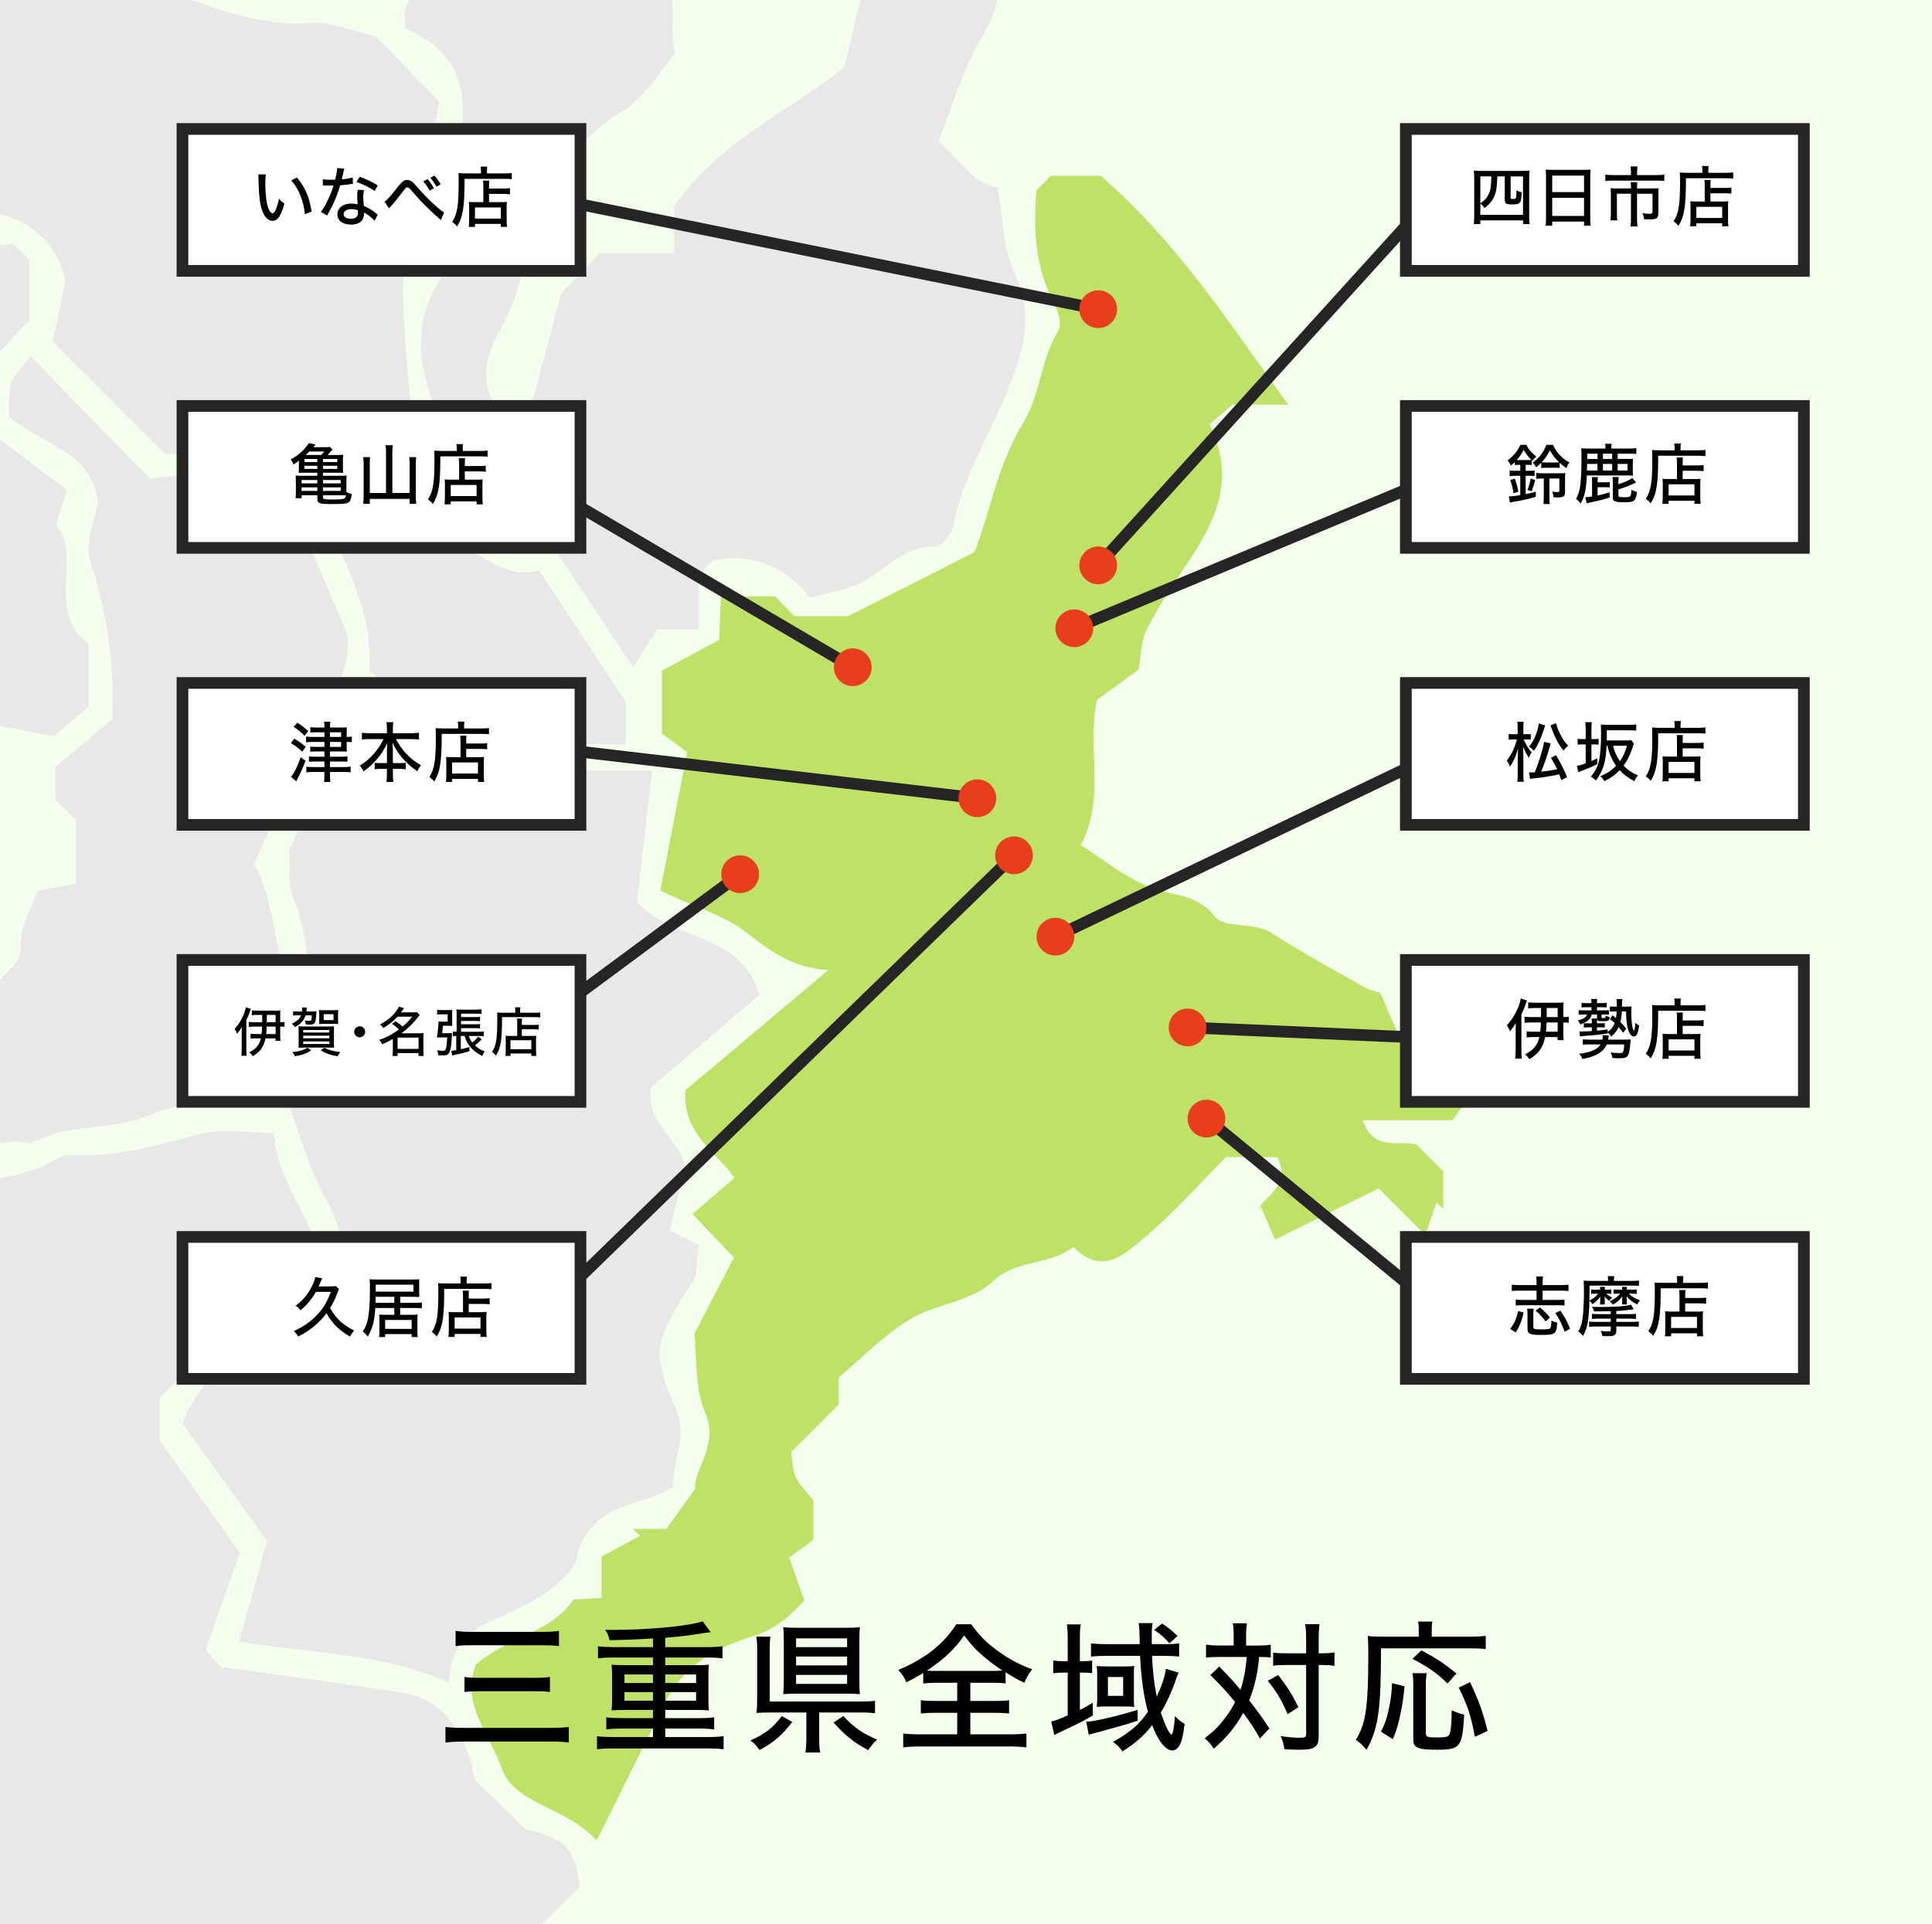 <?xml version="1.0" encoding="utf-8"?>
<!-- Generator: Adobe Illustrator 14.0.0, SVG Export Plug-In . SVG Version: 6.00 Build 43363)  -->
<!DOCTYPE svg PUBLIC "-//W3C//DTD SVG 1.1//EN" "http://www.w3.org/Graphics/SVG/1.1/DTD/svg11.dtd">
<svg version="1.1" id="レイヤー_1" xmlns="http://www.w3.org/2000/svg" xmlns:xlink="http://www.w3.org/1999/xlink" x="0px"
	 y="0px" width="496px" height="494px" viewBox="0 0 496 494" enable-background="new 0 0 496 494" xml:space="preserve">
<g id="back">
	<rect x="-17.229" y="-26.034" fill="#F5FFEE" width="548.327" height="579.708"/>
</g>
<g id="map">
	<path fill="#E8E8E8" d="M-111.581-89.92c-1.53,6.93-2.846,12.891-4.074,18.453c7.997,7.996,15.412,15.412,23.252,23.251
		c1.457-1.916,2.914-3.832,4.348-5.718c4.841,0,9.199,0,13.934,0c1.051,1.051,2.463,2.463,3.952,3.952c0,7.892,0,15.859,0,24.343
		c-1.199,1-2.721,2.269-5.177,4.316c-6.154,0-13.508,0-20.326,0c-1.581,1.579-2.641,2.639-3.385,3.383
		c-1.278,8.332-2.502,16.31-3.877,25.267c6.084,3.901,8.998,13.271,19.787,13.672c3.08,3.365,6.766,7.392,9.44,10.313
		c10.383,4.5,16.285-4.364,25.362-5c9.558,7.208,4.009,21.493,14.876,30.3c10.346,3.582,23.429,8.113,36.822,5.927
		c1.835,1.835,2.895,2.896,4.251,4.251c0,4.606,0,9.521,0,15.604c-4.25,2.957-6.688,9.57-14.224,10.813c0,4.228,0,8.599,0,14.541
		c6.946,5.279,14.895,11.32,23.777,18.072c-0.53,1.706-1.489,4.8-2.763,8.907c6.879,8.313-2.831,22.496,8.367,30.609
		c0,5.421,0,10.376,0,16.072c-2.162,1.847-4.799,4.098-8.976,7.665c-11.214-2.22-24.175-4.785-36.814-7.287
		c-2.008,2.104-3.124,4.081-4.804,4.893c-7.896,3.809-15.897,7.41-23.963,10.849c-3.817,1.627-8.551,1.831-11.658,4.24
		c-6.325,4.906-13.1,5.393-19.833,4.592c-2.117-3.008-3.554-7.464-5.962-8.072c-14.276-3.604-23.77-14.85-36.027-21.594
		c-7.432-4.089-14.166-9.446-22.3-14.972c-8.881-1.727-18.167,2.718-27.91,4.491c-8.131,1.48-16.652,1.582-24.942,1.154
		c-5.368-0.277-9.312-5.895-12.938-15.263c-9.104,2.888-7.181,14.328-15.24,18.9c-2.258-1.6-4.932-3.494-8.805-6.24
		c-1.873-0.083-5.233-0.233-9.983-0.445c-6.971-9.336-14.367-19.244-21.508-28.809c4.255-3.854,7.509-6.802,9.64-8.73
		c0-10.264,0-18.203,0-26.45c-1.951-2.271-4.131-4.81-6.194-7.211c9.902-17.535,25.612-29.06,38.996-43.971
		c0-5.479,0-11.839,0-17.007c6.744-10.289,18.237-6.645,26.679-12.884c-0.15,0.29,0.337-0.507,0.691-1.359
		c6.886-16.595,6.302-23.175-1.399-39.393c-4.542-9.563-7.791-19.734-11.791-29.563c-2.434-5.981-5.313-11.782-7.763-17.757
		c-2.278-5.559-4.252-11.24-6.281-16.659c4.845-2.333,9.437-4.544,16.955-8.165C-179.018-97.313-145.345-99.989-111.581-89.92z"/>
	<path fill="#BEE266" d="M282.551,45.117c19.535,16.931,32.861,37.516,48.184,58.784c-6.283,0-10.6,0-14.363,0
		c-2.48,2.136-4.297,3.698-5.896,5.075c7.434,14.829,0.844,26.129-6.76,37.331c-3.408,5.022-6.758,10.153-9.429,15.583
		c-1.421,2.885-1.335,6.512-1.968,10.012c-3.385,2.474-7.196,5.26-10.703,7.824c-2.62,12.46,2.324,25.079-4.127,37.275
		c6.589,4.092,12.191,9.281,20.343,11.662c4.403,1.287,10.044,1.462,13.991,6.591c2.59,3.364,9.783,1.228,14.467,4.225
		c7.842,5.015,16.039,9.473,24.131,14.087c1.189,0.679,2.619,0.936,3.961,1.395c1.373,3.16,2.779,6.576,4.336,9.925
		c1.34,2.885,2.848,5.692,5.668,11.281c2.002,1.193,10.07-3.717,12.596,5.758c-0.748,1.047-2.096,2.935-4.094,5.735
		c-7.232,0-14.996,0-23.014,0c2.762,8.269,9.293,4.896,13.854,6.261c2.211,2.211,4.332,4.331,6.799,6.799c0,3.003,0,6.354,0,9.707
		c-0.576-0.569-1.154-1.14-1.729-1.708c-0.85,2.46-1.697,4.92-2.889,8.374c-5.217-5.211-8.604-8.594-11.965-11.95
		c-8.838,4.365-17.133,8.464-26.611,13.146c-0.889-2.066-1.902-4.421-3.66-8.505c-0.664,1.8-0.518,0.184,0.357-0.754
		c3.031-3.24,6.922-6.001,3.906-11.908c-3.76,0-8.107,0-13.23,0c-6.391,6.427-13.016,14-20.616,20.418
		c-5.136,4.338-11.146,10.343-18.493,2.567c-6.228,5.043-14.518,3.021-20.836,9.036c-5.303,5.048-14.58,5.631-21.221,9.643
		c-6.608,3.992-12.123,9.793-18.214,14.881c0,2.778,0,5.132,0,6.957c-4.415,4.414-8.302,8.301-12.188,12.188
		c0.665,6.641,0.665,6.641,5.697,12.342c0,3.043,0,6.026,0,10.198c-1.736,1.277-4.126,3.038-6.224,4.581
		c1.514,4.276,2.751,7.776,3.903,11.031c-4.182,4.316-7.43,7.378-13.246,9.152c-8.835,2.697-17.733,7.426-22.181,16.468
		c-5.729,11.503-11.458,23.006-17.933,36.008c-7.731-8.768-21.109-9.164-24.369-18.584c-2.94-8.498-10.66-16.683-6.586-26.618
		c7.905-7.033,19.382-8.085,25.007-16.691c2.979-0.163,4.898-0.268,7.24-0.396c0-3.231,0-6.106,0-10.636
		c2.753-1.486,6.291-3.399,9.828-5.313c-0.586-0.6-1.173-1.197-1.76-1.795c2.498,0,4.997,0,8.563,0
		c1.825-2.539,4.115-5.726,7.438-10.348c-0.616-4.693,6.161-11.029,2.511-19.549c-2.747-6.41-2.072-14.287-2.769-20.218
		c3.69-7.098,6.683-12.854,10.168-19.555c-3.084-3.241-6.391-6.718-10.632-11.174c3.513-3.019,6.807-5.847,10.782-9.261
		c-4.748-6.719-13.452-11.491-12.589-22.546c11.496-9.662,23.615-19.849,36.682-30.831c-8.563-0.396-14.52-4.501-20.675-9.357
		c-6-4.735-13.966-6.98-22.483-10.983c2.141-11.033,4.458-22.985,6.905-35.604c-2.349-1.729-4.738-3.489-6.476-4.769
		c0-6.17,0-11.152,0-16.16c4.843-2.611,9.736-5.251,14.674-7.915c0.174-3.924,0.321-7.287,0.493-11.176c4.526,0,8.873,0,13.834,0
		c1.193,1.213,2.943,2.992,5.019,5.103c4.583,0,9.489,0,13.77,0c10.663-5.403,20.977-10.63,32.458-16.446
		c3.888-9.979,5.959-22.472,12.598-33.369c4.339-7.123,4.373-16.052,8.824-23.343c0.967-1.583,0.246-4.947-0.81-6.884
		c-5.062-9.292-5.551-19.183-4.72-29.286c1.121-1.122,2.182-2.183,3.771-3.772C273.616,45.117,277.998,45.117,282.551,45.117z"/>
	<path fill="#E8E8E8" d="M52.781,423.668c1.183,1.3,2.484,2.729,3.926,4.312c15.455,2.183,31.042,4.259,46.586,6.622
		c9.809,1.491,16.409,9.636,18.645,22.523c4.148,3.998,8.454,8.148,13.121,12.646c10.096,2.232,12.49,4.65,13.812,14.743
		c-5.871,5.742-11.913,11.65-18.677,18.267c2.484,1.834,4.874,3.599,7.108,5.246c-1.757,9.567-4.927,17.18-14.479,20.066
		c-6.294,1.903-9.59,9.916-17.475,8.501c-2.775,3.864-5.553,7.729-8.847,12.314c-19.968-5.656-40.078-11.354-60.188-17.053
		c0.006,0.051,0.012,0.104,0.018,0.153c-5.728-1.859-11.456-3.719-17.185-5.577c-5.767-2.873-9.344-9.188-16.654-12.652
		c-2.242-5.068-5.046-11.409-7.85-17.747c-0.496,0.175-0.992,0.351-1.487,0.524c0-2.93,0-5.859,0-9.41
		c1.774-2.028,3.966-4.531,5.958-6.807c-0.514-1.46-0.586-2.555-1.165-3.172c-5.278-5.623-11.955-9.162-18.633-12.854
		c-9.238-5.106-19.085-9.594-25.273-20.793c0-0.158,0-2.12,0-4.19c-5.661-5.586-11.308-11.157-17.098-16.872
		c-1.786,0-3.758,0-6.383,0c0-3.407,0-6.729,0-11.152c0.976-0.758,2.938-2.28,4.932-3.827c0-4.812,0-9.163,0-12.147
		c5.003-4.021,9.007-7.242,12.541-10.085c-0.859-7.976-6.169-7.676-11.575-8.091c0-2.34,0-4.688,0-8.785
		c6.772-5.146,14.735-11.199,23.432-17.81c-0.586-0.867-1.662-2.952-3.184-4.635c-10.131-11.199-20.356-22.313-30.495-33.395
		c2.136-4.051,3.804-7.215,6.039-11.452c5.362,4.976,9.969,9.25,14.617,13.563c9.637-7.2,23.755,2.127,32.084-9.124
		c6.486,0.173,12.444-1.264,18.523-2.448c6.189-1.208,11.89-2.282,17.298-5.644c1.838-1.144,4.712-0.835,7.111-0.823
		c10.107,0.046,19.562-2.884,29.229-5.392c5.956-1.545,12.639-0.286,19.186-0.286c0.729,12.395,9.757,21.229,12.335,33.58
		c-1.563,6.34-7.474,5.032-12.253,5.031c-9.773,9.773-19.284,19.285-29.378,29.379c0,2.907,0,6.878,0,10.976
		c6.562,9.191,13.222,18.52,20.575,28.82C59.056,405.866,55.979,414.596,52.781,423.668z"/>
	<path fill="#E8E8E8" d="M-3.941-35.542c4.123-1.521,6.619-2.756,9.283-4.071c1.448,0.934,2.934,1.891,4.989,3.216
		c0-2.708,0-5.049,0-8.137c-1.139-1.065-2.954-2.768-5.04-4.722c0-4.212,0-8.566,0-13.393c10.01,1.319,14.52-12.419,26.046-9.224
		c0,4.143,0,8.508,0,13.276C24.233-50.65,18.82-41.387,19.813-30.452c4.108,5.724,8.985,10.299,11.043,15.907
		C33.925-6.183,40.361-2.969,47.52-0.511c10.315,3.54,20.547,7.226,31.985,6.379c5.408-0.399,11.035,2.154,16.918,3.448
		c5.089,5.217,10.629,10.896,16.376,16.789c-7.758,42.838-13.145,26.295-5.692,94.037c3.503,6.861,6.449,12.632,9.917,19.423
		c6.54,2.404,12.769,9.459,21.4,6.9c7.424,11.268,14.189,21.536,22.178,33.658c0,1.825,0,6.18,0,10.99c-3.138,0-5.989,0-10.67,0
		c-2.25-2.247-5.637-5.629-8.498-8.486c-9.882-0.479-14.852,5.799-20.423,11.336c-11.538-3.944-17.484-14.593-26.185-21.807
		c1.105-16.595-7.808-29.812-13.378-44.451c-8.271-3.484-16.36-6.894-26.437-11.14c-2.66,0-7.653,0-12.63,0
		c-9.204-9.205-18.393-18.395-28.789-28.789c0.91-4.471,2.008-9.866,3.218-15.813C13.315,57.908,2.32,53.912-10.971,53.647
		c-7.764-0.154-15.595,0.5-22.21-6.707c-2.265-8.063-4.769-16.978-7.2-25.63c-9.979-2.089-18.636-0.643-26.158,5.652
		C-75.464,20.146-84.123,13.53-93.756,6.17c0-4.753,0-11.105,0-17.4c6.247-7.866,14.957-2.463,22.545-4.558
		c1.862-1.862,3.982-3.982,6.611-6.611c0-9.82,0-20.181,0-31.012c-2.004-2.004-4.478-4.478-6.971-6.972c-7.972,0-15.962,0-23.977,0
		c-3.528-3.517-7.058-7.035-10.517-10.481c0-6.107,0-12.098,0-19.464c8.819-3.879,18.12-8,27.448-12.056
		c2.54-1.104,5.299-1.761,7.721-3.063c6.963-3.744,13.608-8.04,21.757-9.165c1.416-0.196,2.075-3.971,3.72-4.754
		c5.569-2.653,11.102-6.188,18.056-3.583c9.232,6.039,13.261,16.108,16.69,24.912C-22.189-86.52-33.379-75.331-44.878-63.831
		c5.462,3.856,8.778,6.198,11.635,8.216c4.071-0.788,8.104-1.568,11.199-2.168C-15.495-52.72-9.79-48.31-4.099-43.912
		C-4.099-41.406-4.099-38.906-3.941-35.542c-0.038-0.788-0.232-0.982-0.428-1.178c-0.817,0.697-1.635,1.394-2.451,2.091
		c0.314,0.315,0.63,0.63,0.945,0.945C-5.178-34.5-4.48-35.317-3.941-35.542z"/>
	<path fill="#E8E8E8" d="M179.413,161.653c-4.942,0-8.308,0-10.705,0c-2.258,3.556-4.015,6.322-6.146,9.678
		c-7.728-11.604-15.04-22.585-22.27-33.441c-5.406,0-9.76,0-13.169,0c-9.223-7.079-12.779-15.586-11.271-24.676
		c-7.615-14.416-11.724-27.639-2.6-42.058c-1.1-1.443-2.224-2.919-3.624-4.758c0.468-1.078,0.915-2.402,1.583-3.604
		c2.78-4.995,4.991-9.902,4.908-16.031c-0.075-5.562,2.297-11.112,2.66-16.729c0.691-10.654-4.141-18.229-14.588-22.661
		c-2.442-10.535,9.048-12.506,12.437-19.563c4.26,0,8.192,0,11.559,0c11.338-5.994,10.858-18.531,16.466-27.937
		c4.652,2.422,8.755,4.558,12.987,6.761c11.168-6.151,24.668-9.359,31.859-23.424c3.671-1.921,8.613-4.508,13.663-7.149
		c0-8.077,0-15.434,0-22.659c8.526-3.112,13.132,4.911,20.431,5.963c0,5.25,0,10.606,0,16.803
		c6.477,4.622,13.007,9.281,20.798,14.84c0,1.417,0,4.769,0,6.085c4.541,8.837,8.15,15.863,12.49,24.309
		c0,1.806-0.066,5.255,0.014,8.701c0.16,6.79-0.738,12.811-4.611,19.123c-5.004,8.153-7.617,17.773-11.446,27.222
		c5.591,3.978,8.136,10.482,15.304,11.751c1.336,7.345,1.227,15.457,4.354,22.025c5.46,11.465,1.747,21.472-2.427,31.472
		c-4.623,11.075-11.087,21.359-13.354,33.434c-0.38,2.029-3.021,5.236-4.526,5.186c-8.104-0.274-12.67,5.855-18.823,9.104
		c-4.039,2.135-8.884,2.743-13.408,4.047c-6.753-8.549-14.984-11.374-24.842-9.614c-1.06,1.059-2.118,2.117-3.701,3.702
		C179.413,151.329,179.413,155.694,179.413,161.653z M173.36,13.809c-4.422,5.022-7.998,11.568-13.513,14.691
		c-6.221,3.524-10.444,8.619-15.402,13.148c-4.685,4.279-6.42,9.887-7.892,16.198c-2.084,8.932-3.116,18.379-7.972,26.552
		c-4.74,7.977-5.601,15.772,1.216,23.251c2.275-0.106,4.605-0.215,5.733-0.27c3.014-11.256,5.675-21.196,8.578-32.039
		c2.541-2.692,5.949-6.304,9.768-10.35c6.088,0,12.428,0,19.216,0c0-4.938,0-9.3,0-12.076c11.972-17.171,30.027-24.485,43.688-35.71
		c1.507-6.341,2.807-11.809,4.459-18.763c-4.38-5.617-9.35-11.99-15.233-19.535c-2.29-11.504-8.965-15.595-26.267-14.667
		c-2.115,2.115-4.23,4.23-6.345,6.346c-2.382,2.383-4.764,4.764-7.442,7.443c5.277,5.301,1.731,12.706,4.412,16.719
		C174.66,1.178,171.466,7.221,173.36,13.809z"/>
	<path fill="#E8E8E8" d="M68.543,395.642c-7.718-10.726-14.649-20.356-21.7-30.153c4.634-12.378,16.222-19.073,23.933-28.585
		c6.189-1.616,12.029-3.141,17.84-4.658c0.923-9.505-0.943-17.338-5.387-25.212c-4.033-7.144-6.089-15.405-9.44-24.299
		c3.259-8.697,7.767-18.391,6.079-29.236c-1.162-7.471-1.337-15.453-4.304-22.169c-2.248-5.088-0.607-9.637-1.475-12.904
		c3.267-6.916,6.17-12.723,8.767-18.66c2.402-5.492,4.476-11.128,6.794-16.954c2.056-0.108,3.977-0.21,6.749-0.357
		c5.234,13.881,16.637,16.585,30.285,14.831c1.574-1.574,3.34-3.339,5.105-5.104c7.2-2.157,13.026,0.587,19.267,5.666
		c4.436,0,9.792,0,16.386,0c-1.397,11.979-2.718,23.298-3.938,33.746c9.346,10.341,27.071,7.652,31.365,23.93
		c-9.658,8.246-18.871,16.111-27.7,23.647c-1.771,9.445,7.808,13.266,8.702,20.899c-1.225,4.977-2.458,9.989-3.896,15.838
		c2.916,1.479,5.646,2.864,7.454,3.782c-0.688,4.563-0.352,7.33-1.502,9.16c-9.478,15.072-11.153,17.535-4.515,32.675
		c3.493,7.965-1.048,13.555-0.528,20.217c-8.301,5.411-21.962,3.472-25.126,19.487c-3.908,6.868-12.854,11.106-21.368,14.864
		c-7.197,3.175-10.661,7.465-11.154,16.058c-17.049-7.981-35.213-7.369-53.813-10.666C63.894,412.515,66.347,403.612,68.543,395.642
		z"/>
	<path fill="#E8E8E8" d="M-47.649,306.181c-5.277-3.942-7.953-5.94-12.137-9.066c8.396,0,14.754,0,19.978,0
		c17.323-9.61,27.094-25.012,39.018-38.949c-3.878-6.961,6.619-8.324,6.068-15.157c-0.376-4.66,2.804-9.608,4.344-14.274
		c3.934-0.735,6.674-1.247,9.843-1.839c0-5.272,0-10.626,0-16.256c-1.499-1.499-3.264-3.266-5.296-5.296c0-3.082,0-6.432,0-8.32
		c5.607-4.736,10.348-8.741,14.624-12.354c0.74-14.369-1.402-27.398-5.577-40.368c-1.445-4.488,0.748-10.149,1.969-15.203
		c-1.472-13.378-14.907-15.132-22.853-22.12c-0.104-9.021-0.104-9.021,5.556-15.512c10.252,10.551,20.447,21.041,30.694,31.585
		c14.412-3.626,24.854,6.162,37.442,8.926c3.911,9.182,7.89,18.52,12.984,30.48c1.038,5.693-0.739,13.093-6.88,19.679
		c-2.017,2.161-2.078,6.054-3.355,9.015c-4.389,10.168-8.92,20.274-13.552,30.754c4.953,8.479,4.773,19.12,8.19,28.83
		c3.552,10.092-2.117,20.359-6.083,29.751c-9.896,1.863-20.264,2.193-29.207,5.932c-9.827,4.109-20.771,1.777-29.986,7.15
		c-10.536-2.256-18.966,5.19-28.933,6.281C-30.501,300.91-39.953,304.282-47.649,306.181z"/>
</g>
<g id="レイヤー_4">
	<line fill="none" stroke="#252525" stroke-width="3" stroke-miterlimit="6" x1="365.645" y1="52.837" x2="281.947" y2="145.165"/>
	<line fill="none" stroke="#252525" stroke-width="3" stroke-miterlimit="6" x1="368.875" y1="122.454" x2="275.807" y2="161.313"/>
	<line fill="none" stroke="#252525" stroke-width="3" stroke-miterlimit="6" x1="368.875" y1="193.578" x2="270.96" y2="240.496"/>
	<line fill="none" stroke="#252525" stroke-width="3" stroke-miterlimit="6" x1="368.875" y1="266.603" x2="304.891" y2="263.819"/>
	<line fill="none" stroke="#252525" stroke-width="3" stroke-miterlimit="6" x1="368.875" y1="335.826" x2="309.738" y2="287.213"/>
	<line fill="none" stroke="#252525" stroke-width="3" stroke-miterlimit="6" x1="143.4" y1="51.33" x2="281.947" y2="79.39"/>
	<line fill="none" stroke="#252525" stroke-width="3" stroke-miterlimit="6" x1="135.742" y1="122.454" x2="218.932" y2="171.331"/>
	<line fill="none" stroke="#252525" stroke-width="3" stroke-miterlimit="6" x1="135.742" y1="191.463" x2="250.924" y2="204.962"/>
	<line fill="none" stroke="#252525" stroke-width="3" stroke-miterlimit="6" x1="143.4" y1="258.973" x2="190.021" y2="224.467"/>
	<line fill="none" stroke="#252525" stroke-width="3" stroke-miterlimit="6" x1="140.729" y1="335.826" x2="260.322" y2="219.619"/>
</g>
<g id="ポイント">
	<circle fill="#E83E1C" cx="281.947" cy="79.39" r="4.847"/>
	<circle fill="#E83E1C" cx="281.947" cy="145.166" r="4.847"/>
	<circle fill="#E83E1C" cx="275.807" cy="161.313" r="4.847"/>
	<circle fill="#E83E1C" cx="218.932" cy="171.331" r="4.847"/>
	<circle fill="#E83E1C" cx="250.924" cy="204.963" r="4.847"/>
	<circle fill="#E83E1C" cx="260.322" cy="219.62" r="4.848"/>
	<circle fill="#E83E1C" cx="270.959" cy="240.496" r="4.847"/>
	<circle fill="#E83E1C" cx="304.891" cy="263.819" r="4.848"/>
	<circle fill="#E83E1C" cx="309.738" cy="287.213" r="4.847"/>
	<circle fill="#E83E1C" cx="190.022" cy="224.468" r="4.847"/>
	<g enable-background="new    ">
		<path d="M146.033,447.422c-1.303-0.181-2.353-0.254-4.597-0.254H119.25c-2.1,0-3.402,0.073-4.886,0.254v-3.981
			c1.303,0.145,2.606,0.217,4.813,0.217h22.187c1.991,0,3.293-0.072,4.669-0.217V447.422z M116.969,418.756
			c1.194,0.182,2.316,0.254,4.416,0.254h17.518c2.135,0,3.33-0.072,4.596-0.254v3.909c-1.375-0.181-2.533-0.217-4.56-0.217h-17.518
			c-2.171,0-3.257,0.036-4.452,0.217V418.756z M119.25,430.592c0.977,0.145,2.135,0.217,4.018,0.217h13.898
			c1.665,0,2.859-0.072,4.017-0.217v3.836c-1.303-0.145-2.316-0.181-3.981-0.181h-13.898c-1.773,0-2.968,0.072-4.054,0.181V430.592z
			"/>
		<path d="M167.64,420.711c-7.167,0.361-7.167,0.361-11.148,0.435c-0.326-1.34-0.434-1.629-1.122-2.679
			c0.724,0.036,1.375,0.036,1.701,0.036c9.627,0,19.762-0.978,23.309-2.208l2.063,2.787c-0.435,0.036-1.882,0.253-4.742,0.688
			c-1.628,0.254-4.597,0.579-6.913,0.76v2.39h10.895c1.556,0,2.714-0.073,3.8-0.218v3.113c-1.013-0.146-2.135-0.218-3.8-0.218
			h-10.895v1.955h8.325c1.303,0,2.135-0.037,2.896-0.109c-0.108,1.05-0.145,1.557-0.145,2.534v6.695
			c0,0.978,0.036,1.484,0.145,2.498c-0.833-0.073-1.665-0.109-2.932-0.109h-8.289v2.1h8.759c1.592,0,2.678-0.072,3.8-0.217v3.112
			c-1.086-0.145-2.172-0.217-3.8-0.217h-8.759v2.171h11.148c1.556,0,2.75-0.072,3.836-0.217v3.366
			c-1.122-0.145-2.171-0.217-3.836-0.217h-24.829c-1.628,0-2.787,0.072-3.836,0.217v-3.366c1.05,0.145,2.389,0.217,3.836,0.217
			h10.533v-2.171h-8.107c-1.665,0-2.715,0.072-3.873,0.217v-3.112c1.05,0.145,2.389,0.217,3.873,0.217h8.107v-2.1h-7.746
			c-1.303,0-2.027,0.036-2.896,0.109c0.108-1.014,0.145-1.521,0.145-2.498v-6.695c0-1.014-0.036-1.484-0.145-2.534
			c0.76,0.072,1.592,0.109,2.896,0.109h7.746v-1.955h-10.243c-1.737,0-2.678,0.036-3.873,0.218v-3.113
			c1.049,0.145,2.389,0.218,3.873,0.218h10.243V420.711z M160.329,429.94v2.207h7.312v-2.207H160.329z M160.329,434.464v2.208h7.312
			v-2.208H160.329z M170.789,432.147h7.927v-2.207h-7.927V432.147z M170.789,436.672h7.927v-2.208h-7.927V436.672z"/>
		<path d="M203.398,442.137c-2.642,3.438-4.814,5.32-8.397,7.202c-0.796-1.158-1.267-1.629-2.353-2.461
			c3.691-1.593,5.827-3.258,8.071-6.262L203.398,442.137z M210.312,446.119c0,1.846,0.072,2.896,0.253,3.872h-3.801
			c0.181-0.977,0.253-2.171,0.253-3.872v-6.406h-9.084c-1.557,0-2.751,0.036-3.728,0.108c0.145-0.978,0.181-1.81,0.181-3.692
			v-12.414c0-1.665-0.036-2.389-0.217-3.475h3.619c-0.145,0.978-0.181,1.81-0.181,3.438v13.211h23.236c1.81,0,2.714-0.036,3.8-0.182
			v3.222c-1.158-0.181-2.099-0.217-3.8-0.217h-10.532V446.119z M220.626,431.641c0,1.52,0.036,2.497,0.145,3.365
			c-1.014-0.108-2.063-0.145-3.62-0.145h-12.451c-1.52,0-2.57,0.036-3.619,0.145c0.108-0.94,0.145-1.954,0.145-3.438v-10.533
			c0-1.23-0.036-2.316-0.145-3.221c1.085,0.108,2.171,0.145,3.8,0.145h12.342c1.521,0,2.461-0.036,3.547-0.145
			c-0.109,0.904-0.145,1.81-0.145,3.33V431.641z M204.375,422.919h13.102v-2.244h-13.102V422.919z M204.375,427.624h13.102v-2.28
			h-13.102V427.624z M204.375,432.365h13.102v-2.316h-13.102V432.365z M216.5,440.617c2.932,3.076,4.741,4.344,8.65,6.045
			c-0.978,0.977-1.448,1.52-2.244,2.714c-3.692-1.954-5.936-3.764-8.904-7.094L216.5,440.617z"/>
		<path d="M240.713,432.075c-1.665,0-2.75,0.072-3.691,0.182v-2.679c-2.027,1.194-2.679,1.557-4.343,2.353
			c-0.471-1.158-1.014-2.026-2.063-3.148c3.148-1.268,6.442-3.149,8.867-5.067c2.498-2.027,4.452-4.162,6.008-6.66h3.872
			c1.991,2.823,3.873,4.742,6.696,6.769c2.968,2.172,5.755,3.655,8.94,4.813c-0.833,1.014-1.448,2.063-2.027,3.438
			c-1.81-0.868-2.715-1.375-4.813-2.678v2.859c-1.086-0.146-2.063-0.182-3.655-0.182h-5.394v4.669h6.189
			c1.81,0,2.786-0.036,3.765-0.181v3.402c-0.941-0.108-2.063-0.181-3.765-0.181h-6.189v5.537h10.026
			c1.809,0,3.257-0.072,4.379-0.217v3.583c-1.194-0.181-2.643-0.253-4.344-0.253h-23.019c-1.701,0-3.113,0.072-4.271,0.253v-3.583
			c1.013,0.145,2.497,0.217,4.343,0.217h9.519v-5.537h-5.646c-1.665,0-2.787,0.072-3.691,0.181v-3.402
			c1.049,0.145,1.99,0.181,3.691,0.181h5.646v-4.669H240.713z M254.648,429.035c1.158,0,1.954-0.036,2.715-0.108
			c-1.521-0.978-3.149-2.172-4.598-3.402c-2.135-1.773-3.365-3.112-5.248-5.61c-2.316,3.438-5.067,6.045-9.555,9.049
			c1.013,0.072,1.412,0.072,2.534,0.072H254.648z"/>
		<path d="M274.119,421.108c0-1.773-0.072-2.859-0.217-4.018h3.547c-0.182,1.195-0.217,2.208-0.217,4.018v5.43h0.434
			c1.23,0,1.955-0.036,2.715-0.145v3.221c-0.797-0.108-1.484-0.145-2.678-0.145h-0.471v9.591c1.193-0.615,1.809-0.94,3.293-1.846
			l0.072,3.222c-2.135,1.303-2.244,1.375-9.156,4.669c-0.29,0.108-0.435,0.217-0.76,0.398l-0.797-3.475
			c0.869-0.182,2.172-0.652,4.234-1.593v-10.967h-0.869c-1.085,0-1.953,0.036-2.858,0.181v-3.294c0.905,0.146,1.7,0.182,2.896,0.182
			h0.832V421.108z M292.072,441.811c-2.137,0.724-2.498,0.833-4.598,1.412c-4.668,1.303-6.225,1.737-7.094,1.954
			c-0.471,0.108-0.543,0.108-0.869,0.217l-0.65-3.365c0.107,0.036,0.18,0.036,0.253,0.036c1.665,0,8.397-1.593,12.958-3.041V441.811
			z M284.072,425.162c-1.447,0-2.967,0.073-3.98,0.182v-3.402c0.904,0.145,2.352,0.217,4.053,0.217h8.47
			c-0.108-4.198-0.108-4.198-0.29-5.393h3.584c-0.182,1.014-0.217,1.701-0.217,3.945c0,0.868,0,1.013,0,1.447h3.33
			c1.736,0,2.678-0.036,3.691-0.217v3.402c-1.014-0.108-2.461-0.182-3.873-0.182h-3.076c0.145,3.873,0.543,7.275,1.193,10.46
			c1.304-2.75,2.137-5.284,2.354-7.13l3.258,0.978c-0.072,0.253-0.072,0.253-0.29,0.724c-0.146,0.326-0.146,0.326-0.471,1.303
			c-1.013,2.932-2.353,5.864-3.8,8.217c0.796,2.425,1.664,4.415,2.207,5.103c0.182,0.218,0.254,0.326,0.29,0.362
			c0.072,0.145,0.181,0.217,0.253,0.217c0.326,0,0.76-2.316,0.869-4.777c0.941,1.014,1.52,1.448,2.497,1.991
			c-0.362,3.04-0.724,4.487-1.339,5.573c-0.471,0.833-1.086,1.267-1.811,1.267c-1.701,0-3.654-2.389-5.176-6.479
			c-2.171,2.751-4.379,4.669-7.637,6.732c-0.688-1.05-1.303-1.665-2.424-2.425c2.171-1.194,4.415-2.751,5.863-4.054
			c0.977-0.905,1.954-2.063,3.112-3.692c-1.122-4.126-1.737-8.614-2.026-14.369H284.072z M281.684,430.049
			c0-0.724-0.035-1.701-0.108-2.28c0.435,0.072,1.376,0.108,2.425,0.108h4.959c0.797,0,1.664-0.036,2.244-0.108
			c-0.072,0.471-0.109,0.941-0.109,1.701v6.623c0,0.905,0.037,1.81,0.109,2.172c-0.725-0.072-1.484-0.108-2.426-0.108h-4.886
			c-1.013,0-1.773,0.036-2.316,0.108c0.073-0.832,0.108-1.375,0.108-2.208V430.049z M284.435,435.441h3.909v-4.85h-3.909V435.441z
			 M300.215,421.941c-1.049-1.303-2.135-2.244-3.908-3.438l2.026-1.629c1.593,1.014,2.353,1.629,3.981,3.186L300.215,421.941z"/>
		<path d="M316.719,420.348c0-1.81-0.036-2.569-0.217-3.547h3.619c-0.145,1.05-0.217,2.063-0.217,3.511v2.208h2.932
			c1.447,0,2.279-0.036,3.402-0.217v3.293c-0.833-0.108-1.448-0.145-3.004-0.145c-0.254,3.873-1.158,7.781-2.534,11.147
			c1.954,2.497,3.222,4.198,5.176,7.203l-2.425,2.569c-1.412-2.533-2.426-4.054-4.271-6.551c-2.099,3.691-4.162,6.225-7.564,9.193
			c-0.76-1.194-1.267-1.773-2.352-2.679c2.352-1.81,3.691-3.112,5.32-5.32c1.014-1.303,1.773-2.534,2.497-3.981
			c-1.81-2.28-3.692-4.344-6.334-6.949l2.28-2.172c3.511,3.656,3.547,3.692,5.429,5.973c0.868-2.534,1.411-5.502,1.593-8.434h-7.094
			c-1.448,0-2.316,0.036-3.33,0.181v-3.329c1.122,0.145,2.1,0.217,3.475,0.217h3.619V420.348z M328.156,430.085
			c2.461,3.221,3.511,4.886,5.176,8.252l-2.751,1.81c-1.701-3.872-2.896-5.863-5.103-8.577L328.156,430.085z M330.291,427.514
			c-1.52,0-2.424,0.037-3.438,0.182v-3.366c0.977,0.145,1.846,0.181,3.438,0.181h5.031v-3.365c0-1.991-0.072-3.149-0.253-4.127
			h3.692c-0.146,1.086-0.218,2.316-0.218,4.127v3.365h0.615c1.483,0,2.569-0.072,3.438-0.217v3.438
			c-0.289-0.036-0.289-0.036-0.797-0.108c-0.434-0.072-1.629-0.109-2.642-0.109h-0.615v17.953c0,1.773-0.181,2.425-0.833,2.968
			c-0.724,0.615-1.773,0.832-4.125,0.832c-1.158,0-2.426-0.036-3.838-0.145c-0.252-1.521-0.47-2.28-0.977-3.366
			c1.557,0.253,3.511,0.435,4.597,0.435c1.665,0,1.954-0.108,1.954-0.905v-17.771H330.291z"/>
		<path d="M364.24,418.539c0-0.832-0.035-1.448-0.18-2.172h3.691c-0.145,0.615-0.182,1.158-0.182,2.172v1.701h9.736
			c1.955,0,3.113-0.072,4.127-0.217v3.401c-1.123-0.145-2.281-0.181-4.127-0.181h-22.766c0,15.89-0.652,20.341-3.691,26.06
			c-0.978-1.194-1.594-1.737-2.752-2.533c1.304-2.28,1.883-3.837,2.354-6.334c0.579-2.932,0.832-7.927,0.832-15.527
			c0-2.533-0.036-3.655-0.145-4.85c1.122,0.145,2.244,0.181,3.729,0.181h9.373V418.539z M354.541,444.635
			c1.086-2.244,1.447-3.222,1.918-5.465c0.579-2.462,0.76-3.909,0.941-6.985l3.186,0.796c-0.326,3.148-0.508,4.597-1.051,7.094
			c-0.543,2.643-0.904,3.909-1.954,6.479L354.541,444.635z M371.625,432.257c-2.824-2.715-4.851-4.162-9.013-6.334l2.316-2.172
			c4.198,2.28,5.61,3.222,8.976,5.936L371.625,432.257z M366.268,429.614c-0.145,0.833-0.217,1.773-0.217,3.366v12.017
			c0,0.977,0.398,1.122,2.859,1.122c2.389,0,3.004-0.182,3.293-1.014c0.254-0.688,0.471-3.004,0.471-5.14c0-0.181,0-0.471,0-0.832
			c1.303,0.579,2.208,0.904,3.221,1.121c-0.47,8.361-0.977,9.013-6.949,9.013c-5.03,0-6.116-0.471-6.116-2.642v-13.682
			c0-1.629-0.036-2.461-0.217-3.33H366.268z M378.646,445.937c-1.014-5.393-1.883-8.107-4.162-12.632l2.932-1.375
			c2.316,4.959,3.293,7.673,4.487,12.523L378.646,445.937z"/>
	</g>
	<g>
		
			<rect x="46.843" y="33.112" fill="#FFFFFF" stroke="#252525" stroke-width="3" stroke-miterlimit="10" width="102.181" height="36.436"/>
		
			<rect x="46.843" y="104.236" fill="#FFFFFF" stroke="#252525" stroke-width="3" stroke-miterlimit="10" width="102.181" height="36.436"/>
		
			<rect x="46.843" y="175.36" fill="#FFFFFF" stroke="#252525" stroke-width="3" stroke-miterlimit="10" width="102.181" height="36.436"/>
		
			<rect x="46.843" y="246.484" fill="#FFFFFF" stroke="#252525" stroke-width="3" stroke-miterlimit="10" width="102.181" height="36.437"/>
		
			<rect x="46.843" y="317.608" fill="#FFFFFF" stroke="#252525" stroke-width="3" stroke-miterlimit="10" width="102.181" height="36.437"/>
	</g>
	<g>
		
			<rect x="360.926" y="33.112" fill="#FFFFFF" stroke="#252525" stroke-width="3" stroke-miterlimit="10" width="102.182" height="36.436"/>
		
			<rect x="360.926" y="104.236" fill="#FFFFFF" stroke="#252525" stroke-width="3" stroke-miterlimit="10" width="102.182" height="36.436"/>
		
			<rect x="360.926" y="175.36" fill="#FFFFFF" stroke="#252525" stroke-width="3" stroke-miterlimit="10" width="102.182" height="36.436"/>
		
			<rect x="360.926" y="246.484" fill="#FFFFFF" stroke="#252525" stroke-width="3" stroke-miterlimit="10" width="102.182" height="36.437"/>
		
			<rect x="360.926" y="317.608" fill="#FFFFFF" stroke="#252525" stroke-width="3" stroke-miterlimit="10" width="102.182" height="36.437"/>
	</g>
	<g>
		<g enable-background="new    ">
			<path d="M378.471,45.849c0-0.673-0.034-1.462-0.102-2.05c0.537,0.067,1.075,0.084,1.982,0.084h10.332
				c0.857,0,1.361-0.017,1.999-0.084c-0.067,0.621-0.101,1.176-0.101,2.032v9.778c0,0.991,0.017,1.444,0.101,1.932h-1.663v-0.958
				h-10.971v0.958h-1.68c0.067-0.504,0.102-0.991,0.102-1.949V45.849z M380.049,55.156h10.954v-9.861h-3.175v5.393
				c0,0.387,0.016,0.403,0.654,0.403c0.488,0,0.656-0.084,0.706-0.336c0.084-0.319,0.134-0.991,0.134-1.898
				c0.488,0.285,0.857,0.42,1.345,0.521c-0.151,2.89-0.319,3.108-2.486,3.108c-1.563,0-1.865-0.202-1.865-1.311v-5.88H384.4
				c-0.051,2.587-0.269,3.965-0.789,5.157c-0.488,1.109-1.344,2.134-2.504,2.974c-0.269-0.453-0.639-0.856-1.059-1.159V55.156z
				 M380.049,52.182c1.092-0.705,1.664-1.327,2.15-2.352c0.488-1.008,0.639-2.05,0.672-4.536h-2.822V52.182z"/>
			<path d="M396.904,45.278c0-0.655-0.033-1.193-0.084-1.747c0.537,0.066,1.075,0.084,1.848,0.084h7.896
				c0.789,0,1.276-0.018,1.78-0.084c-0.067,0.554-0.084,1.041-0.084,1.646v10.836c0,0.841,0.034,1.361,0.101,1.933h-1.696v-1.042
				H398.5v1.042h-1.697c0.068-0.555,0.102-1.176,0.102-1.933V45.278z M398.5,49.327h8.165v-4.234H398.5V49.327z M398.5,55.442h8.165
				v-4.654H398.5V55.442z"/>
			<path d="M418.715,44.052c0-0.487-0.051-1.008-0.118-1.311h1.814c-0.084,0.387-0.118,0.79-0.118,1.311v0.907h4.957
				c0.873,0,1.461-0.034,2.032-0.118v1.63c-0.504-0.084-0.991-0.101-1.999-0.101h-11.155c-0.806,0-1.444,0.033-1.999,0.101v-1.63
				c0.621,0.084,1.209,0.118,2.016,0.118h4.57V44.052z M418.715,48.033c0-0.471-0.018-0.874-0.068-1.26h1.697
				c-0.033,0.218-0.066,0.688-0.066,1.276v0.336h3.931c0.688,0,1.108-0.017,1.612-0.067c-0.05,0.438-0.066,0.823-0.066,1.411v4.906
				c0,1.36-0.42,1.696-2.134,1.696c-0.505,0-0.79-0.017-1.546-0.066c-0.084-0.655-0.135-0.891-0.387-1.529
				c0.773,0.101,1.361,0.168,1.73,0.168c0.672,0,0.824-0.084,0.824-0.504v-4.653h-3.965v6.417c0,0.756,0.033,1.327,0.117,1.982
				h-1.798c0.084-0.688,0.118-1.243,0.118-1.966v-6.434h-3.612v4.922c0,0.857,0.033,1.378,0.101,1.915h-1.747
				c0.067-0.638,0.101-1.142,0.101-1.898v-4.956c0-0.504-0.017-0.974-0.066-1.411c0.52,0.051,0.974,0.067,1.68,0.067h3.545V48.033z"
				/>
			<path d="M437.047,43.699c0-0.471-0.033-0.757-0.101-1.075h1.714c-0.068,0.285-0.084,0.588-0.084,1.092v0.655h4.367
				c0.958,0,1.546-0.034,2.016-0.102v1.58c-0.486-0.051-1.125-0.084-1.998-0.084H432.83c0,7.257-0.387,9.693-1.915,12.229
				c-0.437-0.537-0.622-0.705-1.261-1.176c1.311-2.016,1.664-4.2,1.664-10.265c0-1.21-0.018-1.714-0.067-2.268
				c0.571,0.05,1.176,0.084,1.898,0.084h3.897V43.699z M437.652,47.814c0-0.89-0.018-1.227-0.084-1.596h1.612
				c-0.051,0.353-0.067,0.706-0.067,1.596v0.438h3.629c0.84,0,1.344-0.034,1.747-0.102v1.579c-0.47-0.066-1.024-0.101-1.696-0.101
				h-3.68v2.117h3.125c0.672,0,1.024-0.017,1.461-0.067c-0.05,0.504-0.066,0.94-0.066,1.63v2.671c0,0.991,0.017,1.63,0.101,2.117
				h-1.597v-0.773h-6.635v0.773h-1.597c0.067-0.471,0.101-1.093,0.101-2.05V53.14c0-0.639-0.017-1.025-0.066-1.462
				c0.436,0.051,0.789,0.067,1.461,0.067h2.252V47.814z M435.502,55.963h6.635v-2.856h-6.635V55.963z"/>
		</g>
		<g enable-background="new    ">
			<path d="M389.963,119.356c-0.402,0-0.756,0.017-1.058,0.067v-0.79c-0.37,0.37-0.555,0.538-1.042,0.94
				c-0.303-0.672-0.402-0.873-0.822-1.377c1.629-1.21,2.553-2.335,3.275-3.981h1.545c0.672,1.293,1.261,1.999,2.555,3.007
				c-0.387,0.319-0.656,0.621-1.008,1.108l-0.168-0.168v1.243c-0.32-0.033-0.589-0.05-1.076-0.05h-0.486v1.528h0.873
				c0.621,0,1.059-0.017,1.428-0.084v1.429c-0.437-0.051-0.756-0.067-1.428-0.067h-0.873v4.721c0.99-0.202,1.444-0.303,2.604-0.639
				v1.344c-1.781,0.521-3.629,0.924-5.914,1.294c-0.219,0.051-0.471,0.101-0.723,0.168l-0.285-1.596
				c0.773,0,1.479-0.084,2.939-0.319v-4.973h-1.125c-0.655,0-1.143,0.033-1.596,0.084v-1.445c0.453,0.067,0.907,0.084,1.613,0.084
				h1.107v-1.528H389.963z M388.569,126.647c-0.219-1.411-0.403-2.134-0.841-3.394l1.177-0.37c0.42,1.21,0.672,2.168,0.89,3.36
				L388.569,126.647z M392.197,118.13c0.421,0,0.723-0.017,0.959-0.051c-0.857-0.84-1.395-1.528-2-2.554
				c-0.504,1.009-0.924,1.63-1.781,2.588c0.219,0.017,0.354,0.017,0.588,0.017H392.197z M392.147,125.773
				c0.42-1.058,0.622-1.78,0.807-2.906l1.176,0.387c-0.286,1.159-0.504,1.831-0.924,2.906L392.147,125.773z M400.413,120.163
				c-0.37-0.051-0.655-0.067-1.36-0.067h-2c-0.639,0-0.975,0.017-1.377,0.084v-1.361c-0.453,0.454-0.672,0.655-1.277,1.159
				c-0.369-0.588-0.555-0.856-0.906-1.227c1.612-1.092,2.738-2.536,3.511-4.535h1.68c0.639,1.327,1.126,2.049,2.032,2.906
				c0.639,0.638,1.345,1.159,2.168,1.612c-0.319,0.504-0.555,0.958-0.739,1.462c-0.756-0.521-1.108-0.79-1.73-1.361V120.163z
				 M396.012,122.867c-0.807,0-1.025,0.017-1.613,0.084v-1.512c0.487,0.067,0.924,0.084,1.798,0.084h4.049
				c0.84,0,1.26-0.017,1.612-0.067c-0.05,0.437-0.066,0.807-0.066,1.613v3.226c0,1.142-0.37,1.428-1.898,1.428
				c-0.354,0-0.605-0.017-1.076-0.051c-0.066-0.688-0.117-0.907-0.318-1.444c0.504,0.084,0.891,0.117,1.243,0.117
				c0.487,0,0.588-0.067,0.588-0.386v-3.092h-2.554v4.654c0,0.89,0.033,1.411,0.102,1.897h-1.646c0.066-0.486,0.1-0.974,0.1-1.932
				v-4.62H396.012z M399.053,118.751c0.57,0,0.924-0.017,1.209-0.066c-1.041-0.991-1.613-1.747-2.352-3.075
				c-0.706,1.378-1.227,2.117-2.117,3.075c0.354,0.05,0.689,0.066,1.26,0.066H399.053z"/>
			<path d="M418.023,117.844c0.571,0,0.84-0.017,1.227-0.066c-0.051,0.369-0.066,0.722-0.066,1.209v1.949
				c0,0.453,0.016,0.84,0.066,1.209c-0.387-0.05-0.739-0.066-1.277-0.066h-10.584c-0.168,3.629-0.554,5.358-1.596,7.24
				c-0.471-0.638-0.57-0.739-1.176-1.243c0.521-0.924,0.773-1.663,0.991-2.855c0.269-1.462,0.403-3.881,0.403-7.225
				c0-1.932,0-2.15-0.067-2.906c0.538,0.067,1.009,0.084,1.982,0.084h4.233v-0.185c0-0.487-0.033-0.772-0.101-1.042h1.714
				c-0.067,0.286-0.102,0.538-0.102,1.075v0.151h4.57c0.705,0,1.361-0.033,1.848-0.101v1.495c-0.402-0.067-0.891-0.084-1.697-0.084
				h-3.09v1.36H418.023z M411.926,123.842c0.588,0,0.975-0.017,1.344-0.084v1.411c-0.42-0.051-0.705-0.067-1.344-0.067h-1.781v2.117
				c1.092-0.219,1.697-0.387,3.107-0.807v1.344c-2.133,0.639-2.62,0.756-4.922,1.243c-0.168,0.034-0.487,0.102-0.975,0.235
				l-0.369-1.563c0.57-0.033,0.891-0.066,1.747-0.201v-3.78c0-0.571-0.017-0.891-0.084-1.192h1.579
				c-0.051,0.302-0.084,0.672-0.084,1.176v0.168H411.926z M410.111,119.121h-2.639l-0.05,1.696h2.688V119.121z M410.128,116.483
				h-2.638v1.36h2.638V116.483z M413.891,116.483h-2.369v1.36h2.369V116.483z M413.891,120.817v-1.696h-2.369v1.696H413.891z
				 M415.486,124.329c1.681-0.504,2.991-1.126,3.545-1.63l1.008,1.176c-0.436,0.202-0.436,0.202-0.738,0.354
				c-1.059,0.504-2.47,1.041-3.814,1.428v1.528c0,0.27,0.084,0.37,0.354,0.421c0.252,0.033,0.739,0.066,1.26,0.066
				c1.546,0,1.63-0.084,1.73-1.898c0.639,0.303,0.807,0.37,1.411,0.504c-0.286,2.403-0.622,2.688-3.259,2.688
				c-2.386,0-2.924-0.219-2.924-1.227v-4.049c0-0.537-0.017-0.84-0.084-1.192h1.596c-0.066,0.369-0.084,0.638-0.084,1.209V124.329z
				 M417.822,120.817v-1.696h-2.52v1.696H417.822z"/>
			<path d="M429.922,114.955c0-0.471-0.033-0.757-0.1-1.075h1.713c-0.067,0.285-0.084,0.588-0.084,1.092v0.655h4.368
				c0.958,0,1.546-0.034,2.016-0.102v1.58c-0.487-0.051-1.126-0.084-1.999-0.084h-10.131c0,7.257-0.386,9.693-1.914,12.229
				c-0.438-0.537-0.622-0.705-1.261-1.176c1.311-2.016,1.663-4.2,1.663-10.265c0-1.21-0.017-1.714-0.066-2.268
				c0.57,0.05,1.176,0.084,1.898,0.084h3.896V114.955z M430.527,119.07c0-0.89-0.018-1.227-0.084-1.596h1.613
				c-0.051,0.353-0.068,0.706-0.068,1.596v0.438h3.629c0.84,0,1.344-0.034,1.748-0.102v1.579c-0.471-0.066-1.025-0.101-1.697-0.101
				h-3.68v2.117h3.125c0.672,0,1.025-0.017,1.462-0.067c-0.05,0.504-0.067,0.94-0.067,1.63v2.671c0,0.991,0.018,1.63,0.102,2.117
				h-1.597v-0.773h-6.636v0.773h-1.596c0.066-0.471,0.1-1.093,0.1-2.05v-2.906c0-0.639-0.016-1.025-0.066-1.462
				c0.437,0.051,0.789,0.067,1.461,0.067h2.252V119.07z M428.377,127.219h6.636v-2.856h-6.636V127.219z"/>
		</g>
		<g enable-background="new    ">
			<path d="M391.174,189.871c0.688,1.563,1.125,2.251,2.066,3.31c-0.32,0.42-0.521,0.823-0.723,1.395
				c-0.672-0.958-1.042-1.681-1.512-2.924c0.05,0.739,0.084,1.681,0.084,2.588v4.469c0,0.89,0.033,1.512,0.1,2.016h-1.662
				c0.084-0.504,0.117-1.159,0.117-2.016v-3.915c0-0.638,0.033-1.563,0.084-2.554c-0.471,1.513-0.621,1.916-0.991,2.722
				c-0.353,0.739-0.639,1.227-1.093,1.882c-0.201-0.555-0.504-1.125-0.806-1.563c0.722-0.891,1.294-1.864,1.764-2.99
				c0.387-0.924,0.688-1.814,0.841-2.419h-0.908c-0.521,0-0.873,0.017-1.209,0.067v-1.479c0.285,0.05,0.672,0.067,1.227,0.067h1.074
				v-1.445c0-0.924-0.016-1.327-0.084-1.747h1.631c-0.051,0.403-0.084,0.907-0.084,1.73v1.462h0.822
				c0.438,0,0.773-0.018,1.075-0.067v1.461c-0.353-0.033-0.672-0.05-1.058-0.05H391.174z M398.111,190.895
				c-1.041,3.579-1.512,4.973-2.453,7.241c0.32-0.034,0.555-0.067,0.706-0.084c1.495-0.168,1.495-0.168,3.394-0.538
				c-0.387-0.84-0.688-1.395-1.579-2.956l1.311-0.655c1.462,2.553,1.915,3.46,2.822,5.661l-1.462,0.756
				c-0.269-0.772-0.353-0.975-0.555-1.495c-2.939,0.588-3.713,0.723-6.501,1.024c-0.504,0.067-0.688,0.102-0.975,0.151l-0.302-1.68
				c0.168,0.017,0.252,0.017,0.42,0.017c0.353,0,0.672-0.017,1.092-0.033c1.125-2.84,2.066-5.914,2.402-7.813L398.111,190.895z
				 M396.666,186.259c-0.806,2.822-1.746,4.923-2.855,6.502c-0.521-0.521-0.756-0.723-1.277-1.042
				c0.707-0.823,1.177-1.63,1.697-2.89c0.42-1.041,0.655-1.882,0.84-3.074L396.666,186.259z M399.455,185.704
				c0.303,1.059,0.689,2.033,1.26,3.125c0.572,1.092,1.059,1.781,1.865,2.621c-0.387,0.336-0.738,0.705-1.176,1.276
				c-0.857-1.058-1.377-1.881-1.982-3.107c-0.453-0.924-0.655-1.411-1.377-3.36L399.455,185.704z"/>
			<path d="M407.087,187.149c0-0.79-0.034-1.192-0.101-1.73h1.68c-0.084,0.555-0.101,0.907-0.101,1.697v2.654h0.638
				c0.622,0,0.925-0.018,1.211-0.084v1.512c-0.37-0.051-0.723-0.067-1.244-0.067h-0.604v4.301c0.47-0.219,0.756-0.353,1.495-0.723
				l0.017,1.462c-1.159,0.622-2.083,1.024-4.149,1.798c-0.235,0.084-0.521,0.201-0.723,0.302l-0.387-1.612
				c0.639-0.118,1.244-0.286,2.269-0.655v-4.872h-0.722c-0.656,0-0.941,0.017-1.345,0.084v-1.528
				c0.386,0.066,0.672,0.084,1.345,0.084h0.722V187.149z M417.402,190.123c0.688,0,1.075-0.017,1.36-0.084l0.723,0.84
				c-0.084,0.185-0.118,0.269-0.185,0.521c-0.622,2.084-1.462,3.813-2.504,5.191c1.076,1.108,2.135,1.814,3.713,2.503
				c-0.42,0.471-0.639,0.841-0.924,1.479c-1.629-0.856-2.688-1.646-3.779-2.822c-1.126,1.21-2.185,1.966-3.949,2.839
				c-0.285-0.57-0.52-0.856-1.008-1.276c1.748-0.739,2.906-1.512,4.049-2.688c-1.125-1.613-1.814-3.209-2.217-5.142h-0.219
				c-0.201,4.217-0.891,6.451-2.771,8.938c-0.37-0.437-0.672-0.672-1.277-0.991c1.125-1.36,1.697-2.452,2.05-3.931
				c0.386-1.63,0.571-3.914,0.571-6.972c0-1.361-0.018-1.865-0.067-2.504c0.538,0.067,1.059,0.084,1.798,0.084h5.527
				c0.723,0,1.293-0.033,1.764-0.101v1.596c-0.487-0.066-0.975-0.084-1.748-0.084h-5.795v1.597c0,0.336,0,0.537-0.018,1.008H417.402
				z M414.126,191.483c0.286,1.345,0.907,2.756,1.747,3.981c0.84-1.209,1.378-2.368,1.814-3.981H414.126z"/>
			<path d="M429.922,186.209c0-0.471-0.033-0.757-0.1-1.075h1.713c-0.067,0.285-0.084,0.588-0.084,1.092v0.655h4.368
				c0.958,0,1.546-0.034,2.016-0.102v1.58c-0.487-0.051-1.126-0.084-1.999-0.084h-10.131c0,7.257-0.386,9.693-1.914,12.229
				c-0.438-0.537-0.622-0.705-1.261-1.176c1.311-2.016,1.663-4.2,1.663-10.265c0-1.21-0.017-1.714-0.066-2.268
				c0.57,0.05,1.176,0.084,1.898,0.084h3.896V186.209z M430.527,190.324c0-0.89-0.018-1.227-0.084-1.596h1.613
				c-0.051,0.353-0.068,0.706-0.068,1.596v0.438h3.629c0.84,0,1.344-0.034,1.748-0.102v1.579c-0.471-0.066-1.025-0.101-1.697-0.101
				h-3.68v2.117h3.125c0.672,0,1.025-0.017,1.462-0.067c-0.05,0.504-0.067,0.94-0.067,1.63v2.671c0,0.991,0.018,1.63,0.102,2.117
				h-1.597v-0.773h-6.636v0.773h-1.596c0.066-0.471,0.1-1.093,0.1-2.05v-2.906c0-0.639-0.016-1.025-0.066-1.462
				c0.437,0.051,0.789,0.067,1.461,0.067h2.252V190.324z M428.377,198.472h6.636v-2.856h-6.636V198.472z"/>
		</g>
		<g enable-background="new    ">
			<path d="M392.029,256.927c-0.066,0.151-0.084,0.219-0.168,0.42c-0.436,1.294-0.672,1.865-1.276,3.142v9.29
				c0,0.841,0.017,1.429,0.101,2.033h-1.68c0.067-0.672,0.102-1.243,0.102-2.066v-5.141c0-0.588,0.016-1.227,0.05-1.932
				c-0.403,0.722-0.891,1.411-1.513,2.15c-0.201-0.589-0.436-1.042-0.789-1.58c1.747-1.831,3.226-4.67,3.562-6.871L392.029,256.927z
				 M395.608,261.143c0-0.521,0.017-0.723,0.017-0.94v-1.378h-1.629c-0.605,0-1.227,0.033-1.664,0.101v-1.563
				c0.504,0.067,1.008,0.102,1.865,0.102h5.628c0.739,0,1.226-0.018,1.596-0.067c-0.05,0.353-0.067,0.924-0.067,1.579v2.167
				c0.79,0,0.958-0.017,1.378-0.101v1.579c-0.437-0.067-0.655-0.084-1.378-0.084v2.654c0,0.723,0.018,1.327,0.084,1.882h-1.563
				v-0.79h-3.191c-0.605,2.772-1.663,4.251-4.065,5.679c-0.337-0.521-0.589-0.807-1.108-1.243c2.166-1.092,3.191-2.318,3.679-4.436
				h-1.597c-0.672,0-1.276,0.034-1.662,0.101v-1.579c0.436,0.067,0.974,0.102,1.629,0.102h1.865
				c0.101-0.841,0.135-1.327,0.168-2.369h-2.436c-0.689,0-1.328,0.033-1.765,0.101v-1.596c0.386,0.067,0.974,0.101,1.765,0.101
				H395.608z M397.053,262.538c-0.033,0.991-0.084,1.663-0.15,2.369h2.99v-2.369H397.053z M399.893,261.143v-2.318h-2.806v1.395
				c0,0.201-0.017,0.403-0.017,0.924H399.893z"/>
			<path d="M408.666,262.605c0-0.487-0.017-0.773-0.051-1.075h1.395v-1.042h-1.344c-0.369,1.243-1.092,1.865-2.99,2.554
				c-0.168-0.471-0.27-0.639-0.621-1.042c0.94-0.218,1.395-0.42,1.848-0.756c0.303-0.252,0.42-0.403,0.555-0.756h-0.84
				c-0.438,0-0.941,0.034-1.328,0.067v-1.192c0.37,0.05,0.756,0.066,1.361,0.066h1.932v-0.806h-1.327
				c-0.487,0-0.806,0.017-1.226,0.05v-1.176c0.386,0.051,0.654,0.067,1.242,0.067h1.311v-0.101c0-0.319-0.017-0.605-0.084-0.958
				h1.546c-0.051,0.353-0.067,0.622-0.067,0.958v0.101h1.26c0.537,0,0.891-0.017,1.244-0.067v1.176
				c-0.37-0.033-0.689-0.05-1.227-0.05h-1.277v0.806h1.781c0.57,0,0.975-0.017,1.293-0.05v1.159c-0.42-0.034-0.639-0.051-1.26-0.051
				h-0.639v0.706c0,0.185,0.067,0.218,0.521,0.218c0.486,0,0.521-0.033,0.554-0.621c0.337,0.185,0.622,0.269,1.009,0.319
				c-0.102,0.974-0.303,1.108-1.814,1.108c-1.16,0-1.361-0.084-1.412-0.588c-0.017,0.303-0.033,0.588-0.033,1.008v0.118h0.991
				c0.437,0,0.706-0.018,1.024-0.067v1.143c-0.318-0.034-0.654-0.051-1.024-0.051h-0.991v0.856c0.991-0.084,1.579-0.151,2.756-0.302
				v0.638c0.939-0.672,1.377-1.226,1.797-2.284c-0.471-0.438-0.672-0.605-1.227-1.025l0.705-0.974
				c0.454,0.369,0.555,0.453,0.857,0.722c0.102-0.521,0.117-0.806,0.168-1.713h-0.604c-0.437,0-0.723,0.017-1.126,0.05v-1.344
				c0.319,0.051,0.639,0.067,1.126,0.067h0.655c0-0.286,0-0.354,0-0.454c0-0.806-0.018-1.041-0.084-1.495h1.512
				c-0.051,0.319-0.067,0.521-0.084,1.008c0,0.706,0,0.723-0.017,0.941h1.092c0.638,0,1.008-0.017,1.378-0.067
				c-0.051,0.336-0.084,0.705-0.084,1.126c0,1.612,0.066,2.855,0.219,3.763c0.15,0.874,0.302,1.311,0.47,1.311
				c0.151,0,0.269-0.688,0.336-1.982c0.403,0.369,0.554,0.471,0.991,0.655c-0.185,1.293-0.303,1.798-0.555,2.268
				c-0.219,0.42-0.453,0.588-0.807,0.588c-0.621,0-1.143-0.655-1.512-1.881c-0.318-1.143-0.471-2.537-0.471-4.553h-1.108
				c-0.067,1.192-0.134,1.764-0.386,2.721c0.537,0.505,0.84,0.841,1.528,1.697l-0.807,1.075c-0.538-0.739-0.739-1.008-1.176-1.479
				c-0.47,1.025-0.907,1.596-1.849,2.437c-0.318-0.454-0.57-0.757-0.939-1.059v0.269c-2.017,0.303-4.1,0.521-6.199,0.639
				c-0.286,0.017-0.538,0.05-0.891,0.101l-0.168-1.26c0.218,0.017,0.336,0.017,0.486,0.017c0.538,0,1.898-0.067,2.705-0.117v-0.958
				h-1.025c-0.386,0-0.722,0.017-1.023,0.067v-1.159c0.218,0.05,0.52,0.067,1.041,0.067h1.008V262.605z M416.814,266.939
				c0.873,0,1.344-0.017,1.831-0.067c-0.051,0.354-0.051,0.387-0.135,1.411c-0.05,0.857-0.218,1.781-0.403,2.318
				c-0.285,0.891-0.807,1.126-2.52,1.126c-0.504,0-0.975-0.017-1.63-0.067c-0.05-0.504-0.151-0.807-0.487-1.428
				c0.941,0.117,1.563,0.168,2.42,0.168c0.588,0,0.738-0.101,0.891-0.622c0.1-0.336,0.168-0.907,0.218-1.612h-4.503
				c-0.504,1.159-1.395,2.033-2.755,2.705c-0.89,0.437-2.066,0.789-3.528,1.041c-0.184-0.571-0.302-0.772-0.772-1.344
				c1.276-0.151,2.2-0.353,3.125-0.688c1.192-0.454,1.831-0.907,2.353-1.714h-2.891c-0.738,0-1.242,0.017-1.68,0.084v-1.395
				c0.403,0.051,0.991,0.084,1.697,0.084h3.343c0.034-0.285,0.05-0.437,0.05-0.672c0-0.168,0-0.285-0.033-0.471l1.613,0.034
				c-0.033,0.134-0.033,0.134-0.102,0.705c-0.016,0.151-0.033,0.219-0.066,0.403H416.814z"/>
			<path d="M429.922,257.465c0-0.471-0.033-0.757-0.1-1.075h1.713c-0.067,0.285-0.084,0.588-0.084,1.092v0.655h4.368
				c0.958,0,1.546-0.034,2.016-0.102v1.58c-0.487-0.051-1.126-0.084-1.999-0.084h-10.131c0,7.257-0.386,9.693-1.914,12.229
				c-0.438-0.537-0.622-0.705-1.261-1.176c1.311-2.016,1.663-4.2,1.663-10.265c0-1.21-0.017-1.714-0.066-2.268
				c0.57,0.05,1.176,0.084,1.898,0.084h3.896V257.465z M430.527,261.58c0-0.89-0.018-1.227-0.084-1.596h1.613
				c-0.051,0.353-0.068,0.706-0.068,1.596v0.438h3.629c0.84,0,1.344-0.034,1.748-0.102v1.579c-0.471-0.066-1.025-0.101-1.697-0.101
				h-3.68v2.117h3.125c0.672,0,1.025-0.017,1.462-0.067c-0.05,0.504-0.067,0.94-0.067,1.63v2.671c0,0.991,0.018,1.63,0.102,2.117
				h-1.597v-0.773h-6.636v0.773h-1.596c0.066-0.471,0.1-1.093,0.1-2.05v-2.906c0-0.639-0.016-1.025-0.066-1.462
				c0.437,0.051,0.789,0.067,1.461,0.067h2.252V261.58z M428.377,269.728h6.636v-2.856h-6.636V269.728z"/>
		</g>
		<g enable-background="new    ">
			<path d="M387.721,341.235c1.125-1.563,1.663-2.772,1.999-4.604l1.444,0.37c-0.219,1.024-0.369,1.563-0.688,2.402
				c-0.437,1.159-0.706,1.713-1.327,2.704L387.721,341.235z M394.475,329.257c0-0.723-0.018-1.075-0.102-1.495h1.781
				c-0.084,0.437-0.117,0.84-0.117,1.495v0.706h4.771c0.806,0,1.411-0.034,1.864-0.102v1.613c-0.604-0.051-1.143-0.084-1.864-0.084
				h-4.771v2.386h3.931c0.79,0,1.192-0.018,1.68-0.084v1.528c-0.487-0.067-0.924-0.084-1.696-0.084h-9.123
				c-0.756,0-1.227,0.017-1.696,0.084v-1.528c0.487,0.066,0.907,0.084,1.696,0.084h3.646v-2.386h-4.469
				c-0.807,0-1.345,0.033-1.883,0.084v-1.613c0.454,0.067,1.076,0.102,1.883,0.102h4.469V329.257z M393.734,336.027
				c-0.066,0.437-0.084,0.772-0.084,1.579v3.074c0,0.588,0.202,0.655,2,0.655c1.764,0,2.184-0.067,2.369-0.353
				c0.168-0.252,0.234-0.739,0.285-1.933c0.486,0.303,0.822,0.421,1.495,0.538c-0.202,2.99-0.471,3.175-4.301,3.175
				c-2.806,0-3.343-0.269-3.343-1.629v-3.528c0-0.672-0.018-1.042-0.102-1.579H393.734z M396.793,339.303
				c-0.74-1.075-1.463-1.865-2.555-2.772l1.076-0.84c1.108,0.907,1.73,1.546,2.587,2.604L396.793,339.303z M401.697,341.958
				c-0.806-2.168-1.494-3.528-2.418-4.805l1.293-0.622c0.907,1.21,1.764,2.772,2.52,4.62L401.697,341.958z"/>
			<path d="M410.808,333.641c0-0.235,0.017-0.504,0.051-0.723c-0.622,0.857-0.991,1.227-2.05,1.949
				c-0.201-0.319-0.471-0.639-0.773-0.891c-0.033,1.747-0.033,1.747-0.084,2.437c-0.234,3.427-0.588,4.905-1.562,6.619
				c-0.421-0.504-0.772-0.841-1.192-1.159c0.554-0.941,0.84-1.798,1.058-3.159c0.235-1.428,0.387-4.283,0.387-7.509
				c0-1.243-0.017-1.765-0.084-2.402c0.604,0.066,1.092,0.084,1.747,0.084h4.536v-0.252c0-0.438-0.034-0.655-0.101-0.958h1.696
				c-0.067,0.269-0.101,0.504-0.101,0.991v0.219h4.569c0.841,0,1.36-0.034,1.864-0.102v1.378c-0.486-0.051-0.974-0.067-1.746-0.067
				h-10.938v0.924c0,0.79,0,0.79-0.051,2.94c1.177-0.655,1.631-1.008,2.269-1.798h-0.974c-0.387,0-0.656,0.017-0.841,0.051v-1.126
				c0.151,0.034,0.454,0.051,0.907,0.051h1.411c0-0.319-0.017-0.437-0.067-0.706h1.311c-0.051,0.252-0.066,0.37-0.066,0.706h0.806
				c0.437,0,0.655-0.017,0.891-0.051v1.126c-0.252-0.034-0.454-0.051-0.891-0.051h-0.437c0.453,0.403,0.756,0.605,1.529,1.025
				c-0.387,0.353-0.555,0.537-0.756,0.823c-0.656-0.521-0.891-0.757-1.177-1.126c0,0.151,0,0.201,0.017,0.369
				c0,0.067,0,0.135,0,0.186c0.018,0.117,0.018,0.201,0.018,0.234v0.505c0,0.269,0.016,0.57,0.05,0.772h-1.294
				c0.051-0.269,0.067-0.538,0.067-0.79V333.641z M413.529,336.666c-0.856,0.033-1.982,0.05-2.89,0.05h-1.411
				c-0.101-0.437-0.201-0.638-0.521-1.176c0.991,0.033,1.78,0.051,2.62,0.051c3.428,0,6.317-0.235,7.375-0.605l0.74,1.193
				c-0.286,0.033-0.286,0.033-1.344,0.168c-0.975,0.134-1.814,0.201-3.143,0.269v0.807h3.26c0.822,0,1.276-0.017,1.781-0.084v1.327
				c-0.555-0.067-0.975-0.084-1.781-0.084h-3.26v0.823h4.032c0.823,0,1.276-0.017,1.73-0.084v1.377
				c-0.538-0.084-0.958-0.101-1.747-0.101h-4.016v1.159c0,0.588-0.234,0.991-0.705,1.176c-0.252,0.102-0.639,0.151-1.344,0.151
				c-0.438,0-0.958-0.017-1.546-0.05c-0.067-0.471-0.151-0.739-0.437-1.311c0.672,0.101,1.428,0.151,2.016,0.151
				c0.504,0,0.588-0.067,0.588-0.487v-0.79h-3.83c-0.672,0-1.21,0.034-1.73,0.101v-1.36c0.437,0.051,0.772,0.067,1.73,0.067h3.83
				v-0.823h-3.125c-0.654,0-1.158,0.017-1.713,0.067v-1.311c0.453,0.067,0.873,0.084,1.713,0.084h3.125V336.666z M415.209,332.163
				c-0.369,0-0.588,0.017-0.975,0.051v-1.126c0.27,0.034,0.538,0.051,1.009,0.051h1.226c0-0.336-0.016-0.471-0.066-0.706h1.311
				c-0.051,0.27-0.067,0.37-0.067,0.706h1.479c0.487,0,0.806-0.017,1.058-0.067v1.159c-0.302-0.051-0.621-0.067-1.041-0.067h-0.991
				c0.89,0.823,1.612,1.26,2.856,1.714c-0.336,0.42-0.471,0.639-0.689,1.075c-1.311-0.688-1.898-1.143-2.721-2.1
				c0.033,0.318,0.05,0.521,0.05,0.772v0.487c0,0.302,0.017,0.571,0.067,0.823h-1.294c0.034-0.219,0.05-0.471,0.05-0.79v-0.537
				c0-0.168,0.018-0.319,0.051-0.739c-0.738,0.94-1.36,1.479-2.453,2.116c-0.285-0.403-0.402-0.537-0.822-0.856
				c1.276-0.622,2.016-1.143,2.688-1.966H415.209z"/>
			<path d="M430.568,328.719c0-0.471-0.033-0.757-0.1-1.075h1.713c-0.067,0.285-0.084,0.588-0.084,1.092v0.655h4.368
				c0.958,0,1.546-0.034,2.016-0.102v1.58c-0.487-0.051-1.126-0.084-1.999-0.084h-10.131c0,7.257-0.386,9.693-1.914,12.229
				c-0.438-0.537-0.622-0.705-1.261-1.176c1.311-2.016,1.663-4.2,1.663-10.265c0-1.21-0.017-1.714-0.066-2.268
				c0.57,0.05,1.176,0.084,1.898,0.084h3.896V328.719z M431.174,332.835c0-0.89-0.018-1.227-0.084-1.596h1.613
				c-0.051,0.353-0.068,0.706-0.068,1.596v0.438h3.629c0.84,0,1.344-0.034,1.748-0.102v1.579c-0.471-0.066-1.025-0.101-1.697-0.101
				h-3.68v2.117h3.125c0.672,0,1.025-0.017,1.462-0.067c-0.05,0.504-0.067,0.94-0.067,1.63V341c0,0.991,0.018,1.63,0.102,2.117
				h-1.597v-0.773h-6.636v0.773h-1.596c0.066-0.471,0.1-1.093,0.1-2.05v-2.906c0-0.639-0.016-1.025-0.066-1.462
				c0.437,0.051,0.789,0.067,1.461,0.067h2.252V332.835z M429.023,340.983h6.636v-2.856h-6.636V340.983z"/>
		</g>
	</g>
	<g>
		<g enable-background="new    ">
			<path d="M68.249,44.779c-0.101,0.604-0.134,1.243-0.134,2.234c0,1.713,0.151,3.83,0.353,4.889
				c0.336,1.747,0.924,2.855,1.512,2.855c0.269,0,0.521-0.269,0.756-0.772c0.387-0.891,0.672-1.831,0.874-2.974
				c0.487,0.571,0.706,0.772,1.395,1.294c-0.857,3.142-1.73,4.401-3.074,4.401c-1.109,0-2.117-1.075-2.705-2.873
				c-0.554-1.713-0.79-3.948-0.874-8.03c0-0.571-0.017-0.672-0.05-1.024H68.249z M76.245,45.585
				c2.117,2.537,3.226,5.142,3.747,8.753l-1.73,0.672c-0.118-1.545-0.504-3.226-1.109-4.721c-0.571-1.479-1.361-2.771-2.369-3.981
				L76.245,45.585z"/>
			<path d="M88.396,43.334c-0.101,0.286-0.101,0.286-0.269,1.092c-0.118,0.538-0.202,0.891-0.387,1.63
				c1.21-0.117,2.1-0.269,2.806-0.504l0.067,1.63c-0.202,0.017-0.218,0.017-0.571,0.084c-0.622,0.117-1.613,0.235-2.705,0.319
				c-0.504,1.713-1.109,3.326-1.848,4.889c-0.386,0.823-0.538,1.108-1.193,2.268c-0.134,0.235-0.252,0.437-0.319,0.588l-1.613-0.924
				c0.605-0.756,1.059-1.512,1.63-2.688c0.688-1.395,1.277-2.856,1.629-4.083c-0.353,0.017-0.504,0.017-0.991,0.017
				c-0.47,0-0.47,0-1.142-0.017c-0.101,0-0.168,0-0.605,0v-1.612c0.588,0.101,1.176,0.134,2.134,0.134c0.487,0,0.79,0,1.008-0.017
				c0.302-1.092,0.521-2.268,0.554-3.007L88.396,43.334z M96.158,56.707c-0.588-0.739-1.613-1.546-2.705-2.15
				c0.017,0.185,0.017,0.201,0.017,0.353c0,0.622-0.252,1.327-0.605,1.765c-0.538,0.621-1.529,0.991-2.738,0.991
				c-2.15,0-3.511-1.009-3.511-2.604c0-1.646,1.445-2.789,3.495-2.789c0.554,0,0.958,0.051,1.697,0.186
				c-0.067-0.857-0.101-1.496-0.101-2.15c0-0.655,0.034-1.009,0.135-1.597l1.629,0.118c-0.168,0.621-0.218,0.974-0.218,1.612
				c0,0.655,0.05,1.445,0.168,2.437c1.193,0.521,1.781,0.856,2.772,1.612c0.37,0.286,0.37,0.303,0.521,0.42
				c0.135,0.135,0.135,0.135,0.252,0.219L96.158,56.707z M90.21,53.7c-1.209,0-1.982,0.504-1.982,1.276
				c0,0.756,0.672,1.192,1.831,1.192c1.244,0,1.848-0.521,1.848-1.545c0-0.185-0.034-0.622-0.034-0.639
				C91.235,53.784,90.798,53.7,90.21,53.7z M96.208,49.046c-1.411-0.974-2.839-1.663-4.687-2.335l0.84-1.327
				c1.966,0.739,3.175,1.327,4.62,2.218L96.208,49.046z"/>
			<path d="M98.732,51.784c0.269-0.185,0.403-0.302,0.773-0.688c0.84-0.856,1.042-1.108,2.772-3.293
				c0.991-1.243,1.495-1.596,2.318-1.596c0.538,0,0.958,0.201,1.479,0.688c0.185,0.168,0.554,0.588,1.159,1.277
				c1.714,1.966,3.343,3.595,5.158,5.157c0.823,0.688,1.176,0.958,1.629,1.193l-0.84,1.999c-0.185-0.202-0.235-0.252-0.538-0.504
				c-0.975-0.823-3.226-2.957-4.334-4.116c-0.588-0.604-2.016-2.201-2.839-3.176c-0.386-0.453-0.622-0.604-0.907-0.604
				c-0.302,0-0.403,0.101-1.108,1.025c-1.529,2.016-2.083,2.688-3.259,3.981c-0.151,0.168-0.202,0.218-0.319,0.403L98.732,51.784z
				 M109.753,45.988c0.672,0.756,1.109,1.378,1.629,2.336l-1.075,0.638c-0.47-0.907-0.991-1.663-1.629-2.368L109.753,45.988z
				 M111.5,45.081c0.689,0.739,1.109,1.327,1.63,2.234l-1.075,0.639c-0.471-0.891-0.941-1.563-1.58-2.302L111.5,45.081z"/>
			<path d="M123.482,43.855c0-0.471-0.034-0.757-0.101-1.075h1.713c-0.067,0.285-0.084,0.588-0.084,1.092v0.655h4.368
				c0.958,0,1.545-0.034,2.016-0.102v1.58c-0.487-0.051-1.125-0.084-1.999-0.084h-10.13c0,7.257-0.386,9.693-1.915,12.229
				c-0.437-0.537-0.622-0.705-1.26-1.176c1.311-2.016,1.663-4.2,1.663-10.265c0-1.21-0.017-1.714-0.067-2.268
				c0.571,0.05,1.176,0.084,1.898,0.084h3.897V43.855z M124.087,47.97c0-0.89-0.017-1.227-0.084-1.596h1.613
				c-0.051,0.353-0.067,0.706-0.067,1.596v0.438h3.629c0.84,0,1.344-0.034,1.747-0.102v1.579c-0.47-0.066-1.025-0.101-1.697-0.101
				h-3.679v2.117h3.125c0.672,0,1.025-0.017,1.462-0.067c-0.05,0.504-0.067,0.94-0.067,1.63v2.671c0,0.991,0.017,1.63,0.101,2.117
				h-1.596v-0.773h-6.636v0.773h-1.596c0.067-0.471,0.101-1.093,0.101-2.05v-2.906c0-0.639-0.017-1.025-0.067-1.462
				c0.437,0.051,0.79,0.067,1.461,0.067h2.251V47.97z M121.937,56.119h6.636v-2.856h-6.636V56.119z"/>
		</g>
		<g enable-background="new    ">
			<path d="M86.546,116.824c0.723,0,1.092-0.017,1.563-0.067c-0.05,0.421-0.067,0.655-0.067,1.277v2.15
				c0,0.621,0.017,0.84,0.067,1.243c-0.47-0.033-0.89-0.051-1.495-0.051h-3.696v0.79h4.502c0.588,0,1.109-0.017,1.58-0.067
				c-0.051,0.387-0.067,0.756-0.067,1.445v2.771c0.42,0.252,0.756,0.37,1.377,0.504c-0.118,0.924-0.134,1.025-0.286,1.428
				c-0.386,1.042-0.924,1.177-4.805,1.177c-1.697,0-2.554-0.051-2.99-0.202c-0.605-0.185-0.756-0.453-0.756-1.293v-0.773H77.44
				v0.756h-1.563c0.067-0.588,0.084-1.108,0.084-1.814v-2.553c0-0.505-0.034-1.177-0.05-1.429c0.437,0.034,0.924,0.051,1.495,0.051
				h4.066v-0.79h-3.31c-0.605,0-0.991,0.018-1.496,0.051c0.051-0.42,0.067-0.723,0.067-1.243v-1.898
				c-0.504,0.403-0.756,0.571-1.395,0.975c-0.218-0.605-0.37-0.874-0.706-1.311c1.311-0.672,2.503-1.579,3.444-2.604
				c0.504-0.537,0.991-1.176,1.193-1.579l1.748,0.37c-0.101,0.117-0.303,0.353-0.571,0.688h2.638c0.84,0,1.276-0.017,1.579-0.067
				l0.706,0.655c-0.134,0.151-0.134,0.151-0.42,0.471c-0.286,0.336-0.639,0.756-0.807,0.94H86.546z M77.424,123.242v0.873h4.049
				v-0.873H77.424z M77.424,125.14v0.907h4.049v-0.907H77.424z M81.473,119.596h-3.327v0.807h3.327V119.596z M81.473,117.849h-3.31
				v0.789h3.31V117.849z M82.48,116.824c0.42-0.47,0.47-0.537,0.739-0.89h-3.813c-0.387,0.386-0.538,0.537-0.924,0.89H82.48z
				 M82.917,118.638h3.679v-0.789h-3.679V118.638z M82.917,120.403h3.662v-0.807h-3.662V120.403z M87.47,124.115v-0.873h-4.553
				v0.873H87.47z M87.47,126.048v-0.907h-4.553v0.907H87.47z M82.917,127.559c0,0.655,0.117,0.688,2.755,0.688
				c1.479,0,2.285-0.066,2.654-0.218c0.286-0.118,0.437-0.353,0.504-0.84c-0.42-0.018-0.756-0.034-1.26-0.034h-4.653V127.559z"/>
			<path d="M99.1,115.968c0-0.622-0.034-1.108-0.118-1.646h1.865c-0.084,0.555-0.118,0.975-0.118,1.646v10.617h4.436v-7.61
				c0-0.688-0.034-1.108-0.101-1.596h1.781c-0.067,0.588-0.101,1.024-0.101,1.596v8.468c0,0.739,0.034,1.276,0.118,1.932h-1.697
				v-1.276H94.934v1.276h-1.68c0.067-0.639,0.101-1.126,0.101-1.882v-8.45c0-0.588-0.034-1.176-0.101-1.663h1.764
				c-0.067,0.471-0.084,0.924-0.084,1.63v7.576H99.1V115.968z"/>
			<path d="M117.265,115.111c0-0.471-0.034-0.757-0.101-1.075h1.713c-0.067,0.285-0.084,0.588-0.084,1.092v0.655h4.368
				c0.958,0,1.545-0.034,2.016-0.102v1.58c-0.487-0.051-1.125-0.084-1.999-0.084h-10.13c0,7.257-0.386,9.693-1.915,12.229
				c-0.437-0.537-0.622-0.705-1.26-1.176c1.311-2.016,1.663-4.2,1.663-10.265c0-1.21-0.017-1.714-0.067-2.268
				c0.571,0.05,1.176,0.084,1.898,0.084h3.897V115.111z M117.87,119.226c0-0.89-0.017-1.227-0.084-1.596h1.613
				c-0.051,0.353-0.067,0.706-0.067,1.596v0.438h3.629c0.84,0,1.344-0.034,1.747-0.102v1.579c-0.47-0.066-1.025-0.101-1.697-0.101
				h-3.679v2.117h3.125c0.672,0,1.025-0.017,1.462-0.067c-0.05,0.504-0.067,0.94-0.067,1.63v2.671c0,0.991,0.017,1.63,0.101,2.117
				h-1.596v-0.773h-6.636v0.773h-1.596c0.067-0.471,0.101-1.093,0.101-2.05v-2.906c0-0.639-0.017-1.025-0.067-1.462
				c0.437,0.051,0.79,0.067,1.461,0.067h2.251V119.226z M115.719,127.375h6.636v-2.856h-6.636V127.375z"/>
		</g>
		<g enable-background="new    ">
			<path d="M75.559,189.658c1.327,0.807,1.848,1.193,2.94,2.084l-0.907,1.276c-1.125-1.042-1.563-1.395-2.907-2.234L75.559,189.658z
				 M78.448,195.337c-0.722,1.882-1.243,3.041-2.385,5.275l-1.344-1.176c0.689-0.689,1.68-2.688,2.47-5.007L78.448,195.337z
				 M76.332,185.559c1.159,0.739,1.798,1.243,2.806,2.167l-0.958,1.21c-0.941-0.958-1.68-1.579-2.806-2.318L76.332,185.559z
				 M83.287,188.029H81.12c-0.588,0-0.958,0.017-1.445,0.066v-1.377c0.42,0.067,0.84,0.084,1.479,0.084h2.133
				c0-0.807-0.017-1.126-0.101-1.495h1.629c-0.084,0.386-0.101,0.621-0.101,1.495h3.007c0.672,0,0.991-0.017,1.327-0.051
				c-0.034,0.454-0.05,0.874-0.05,1.294v1.176h0.084c0.521,0,0.823-0.017,1.243-0.084v1.428c-0.387-0.05-0.723-0.066-1.243-0.066
				h-0.084v1.058c0,0.807,0.017,1.059,0.05,1.429c-0.235-0.018-0.622-0.034-1.311-0.034h-3.024v1.344h2.822
				c0.739,0,1.209-0.033,1.663-0.084v1.378c-0.42-0.051-0.89-0.067-1.646-0.067h-2.839v1.429h3.494c0.79,0,1.344-0.034,1.814-0.102
				v1.445c-0.538-0.067-1.058-0.084-1.831-0.084h-3.478v0.772c0,0.739,0.034,1.26,0.101,1.781h-1.629
				c0.067-0.504,0.101-1.075,0.101-1.781v-0.772h-2.873c-0.689,0-1.311,0.033-1.764,0.101v-1.444
				c0.437,0.05,1.075,0.084,1.764,0.084h2.873v-1.429h-2.369c-0.706,0-1.159,0.017-1.596,0.084v-1.395
				c0.454,0.051,0.907,0.084,1.596,0.084h2.369v-1.344h-2.217c-0.605,0-0.991,0.017-1.411,0.067v-1.327
				c0.42,0.067,0.823,0.084,1.428,0.084h2.201v-1.276H80.33c-0.723,0-1.311,0.033-1.764,0.101v-1.495
				c0.538,0.084,1.075,0.117,1.798,0.117h2.923V188.029z M87.571,189.221v-1.192h-2.856v1.192H87.571z M84.715,191.775h2.856v-1.276
				h-2.856V191.775z"/>
			<path d="M94.85,189.776c-0.689,0-1.26,0.033-1.932,0.101v-1.73c0.638,0.084,1.143,0.118,1.932,0.118h4.485v-1.294
				c0-0.604-0.034-1.025-0.118-1.546h1.748c-0.067,0.471-0.101,0.958-0.101,1.529v1.311h4.738c0.84,0,1.411-0.034,1.965-0.118v1.73
				c-0.756-0.067-1.226-0.101-1.965-0.101h-3.948c0.84,1.545,1.613,2.654,2.654,3.746c1.193,1.277,2.403,2.201,3.797,2.957
				c-0.437,0.504-0.622,0.807-0.958,1.546c-1.277-0.857-2.285-1.697-3.293-2.772c-1.31-1.378-2.201-2.688-3.074-4.485
				c0.05,0.957,0.084,1.579,0.084,2.05v3.124h1.714c0.84,0,1.159-0.017,1.596-0.084v1.663c-0.504-0.066-0.958-0.101-1.68-0.101
				h-1.63v1.327c0,0.79,0.034,1.462,0.118,2.033h-1.764c0.084-0.604,0.118-1.243,0.118-2.033v-1.327h-1.461
				c-0.723,0-1.193,0.034-1.68,0.101v-1.663c0.437,0.067,0.756,0.084,1.613,0.084h1.529v-3.107c0-0.571,0.017-0.941,0.067-2.017
				c-0.79,1.748-1.663,3.075-3.024,4.57c-1.025,1.092-1.898,1.881-3.058,2.671c-0.303-0.655-0.471-0.924-0.958-1.462
				c1.394-0.856,2.553-1.848,3.729-3.209c1.058-1.226,1.697-2.184,2.369-3.611H94.85z"/>
			<path d="M117.618,186.366c0-0.471-0.034-0.757-0.101-1.075h1.713c-0.067,0.285-0.084,0.588-0.084,1.092v0.655h4.368
				c0.958,0,1.545-0.034,2.016-0.102v1.58c-0.487-0.051-1.125-0.084-1.999-0.084h-10.13c0,7.257-0.386,9.693-1.915,12.229
				c-0.437-0.537-0.622-0.705-1.26-1.176c1.311-2.016,1.663-4.2,1.663-10.265c0-1.21-0.017-1.714-0.067-2.268
				c0.571,0.05,1.176,0.084,1.898,0.084h3.897V186.366z M118.223,190.481c0-0.89-0.017-1.227-0.084-1.596h1.613
				c-0.051,0.353-0.067,0.706-0.067,1.596v0.438h3.629c0.84,0,1.344-0.034,1.747-0.102v1.579c-0.47-0.066-1.025-0.101-1.697-0.101
				h-3.679v2.117h3.125c0.672,0,1.024-0.017,1.461-0.067c-0.05,0.504-0.067,0.94-0.067,1.63v2.671c0,0.991,0.017,1.63,0.101,2.117
				h-1.596v-0.773h-6.636v0.773h-1.596c0.067-0.471,0.101-1.093,0.101-2.05v-2.906c0-0.639-0.017-1.025-0.067-1.462
				c0.437,0.051,0.79,0.067,1.461,0.067h2.251V190.481z M116.072,198.63h6.636v-2.856h-6.636V198.63z"/>
		</g>
		<g enable-background="new    ">
			<path d="M64.408,259.063c-0.054,0.122-0.068,0.176-0.136,0.339c-0.353,1.045-0.542,1.506-1.031,2.537v7.501
				c0,0.679,0.014,1.153,0.082,1.642h-1.357c0.055-0.543,0.082-1.004,0.082-1.669v-4.15c0-0.475,0.014-0.99,0.041-1.561
				c-0.325,0.584-0.719,1.14-1.221,1.736c-0.163-0.475-0.353-0.841-0.638-1.274c1.411-1.479,2.604-3.771,2.876-5.549L64.408,259.063
				z M67.297,262.468c0-0.42,0.014-0.583,0.014-0.76v-1.112h-1.316c-0.488,0-0.99,0.027-1.343,0.082v-1.262
				c0.407,0.055,0.814,0.081,1.506,0.081h4.544c0.597,0,0.99-0.014,1.289-0.054c-0.041,0.284-0.054,0.746-0.054,1.274v1.75
				c0.637,0,0.773-0.014,1.112-0.081v1.275c-0.353-0.055-0.529-0.068-1.112-0.068v2.144c0,0.583,0.013,1.071,0.068,1.52h-1.262
				v-0.638h-2.578c-0.488,2.238-1.343,3.432-3.283,4.585c-0.271-0.421-0.475-0.651-0.895-1.004c1.75-0.882,2.577-1.872,2.971-3.581
				H65.67c-0.543,0-1.031,0.027-1.343,0.081v-1.274c0.353,0.054,0.787,0.081,1.316,0.081h1.506c0.082-0.679,0.108-1.071,0.136-1.913
				h-1.967c-0.556,0-1.071,0.027-1.424,0.082v-1.289c0.312,0.055,0.787,0.081,1.424,0.081H67.297z M68.464,263.594
				c-0.027,0.801-0.068,1.343-0.122,1.913h2.415v-1.913H68.464z M70.757,262.468v-1.872h-2.266v1.126
				c0,0.163-0.014,0.326-0.014,0.746H70.757z"/>
			<path d="M80.179,259.715c0.447,0,0.732-0.014,1.071-0.041c-0.013,0.122-0.013,0.122-0.027,0.325c0,0.041-0.014,0.149-0.027,0.313
				c-0.014,0.081-0.014,0.217-0.027,0.394c-0.095,1.248-0.163,1.627-0.38,1.939c-0.204,0.312-0.542,0.421-1.289,0.421
				c-0.312,0-0.557-0.014-1.004-0.041c-0.027-0.394-0.082-0.638-0.231-0.977c0.502,0.054,0.882,0.081,1.126,0.081
				c0.543,0,0.597-0.136,0.665-1.424h-1.601c-0.42,1.315-1.221,2.211-2.727,3.011c-0.203-0.325-0.461-0.583-0.827-0.854
				c1.343-0.624,2.007-1.221,2.374-2.156H76.38c-0.475,0-0.882,0.013-1.14,0.054v-1.112c0.353,0.055,0.638,0.068,1.234,0.068h1.044
				c0.041-0.244,0.055-0.421,0.055-0.516c0-0.258-0.014-0.394-0.041-0.516h1.248l-0.027,0.176c-0.014,0.136-0.014,0.136-0.027,0.367
				c0,0.026-0.041,0.353-0.054,0.488H80.179z M79.921,269.712c-1.275,0.787-2.266,1.14-4.192,1.506
				c-0.176-0.421-0.312-0.61-0.691-1.059c1.723-0.189,2.659-0.461,3.92-1.126L79.921,269.712z M84.384,263.566
				c0.746,0,1.017-0.013,1.383-0.04c-0.027,0.38-0.041,0.76-0.041,1.479v2.591c0,0.597,0.014,1.126,0.054,1.425
				c-0.285-0.027-0.854-0.041-1.479-0.041h-6.213c-0.61,0-1.167,0.014-1.465,0.041c0.041-0.354,0.054-0.651,0.054-1.357v-2.713
				c0-0.638-0.014-1.017-0.041-1.424c0.325,0.027,0.746,0.04,1.383,0.04H84.384z M77.845,265.113h6.701v-0.651h-6.701V265.113z
				 M77.845,266.592h6.701v-0.665h-6.701V266.592z M77.845,268.07h6.701v-0.664h-6.701V268.07z M83.041,262.888
				c-0.447,0-0.773,0.014-1.139,0.041c0.041-0.366,0.054-0.598,0.054-1.004v-1.492c0-0.448-0.014-0.746-0.054-1.099
				c0.353,0.04,0.665,0.054,1.167,0.054h2.604c0.502,0,0.828-0.014,1.167-0.054c-0.041,0.38-0.054,0.664-0.054,1.126v1.396
				c0,0.421,0.014,0.732,0.054,1.072c-0.339-0.027-0.705-0.041-1.126-0.041H83.041z M83.23,269.033
				c1.52,0.692,2.252,0.882,4.138,1.086c-0.285,0.366-0.488,0.691-0.706,1.099c-1.886-0.339-2.849-0.679-4.313-1.506L83.23,269.033z
				 M83.108,261.926h2.523v-1.52h-2.523V261.926z"/>
			<path d="M93.75,264.924c0,0.772-0.638,1.41-1.411,1.41c-0.773,0-1.411-0.638-1.411-1.41c0-0.773,0.638-1.411,1.411-1.411
				C93.126,263.512,93.75,264.136,93.75,264.924z"/>
			<path d="M101.556,262.223c1.004,0.665,1.004,0.665,1.804,1.37c1.004-0.854,1.668-1.532,2.455-2.55h-3.757
				c-1.058,1.153-2.17,2.048-3.689,2.916c-0.204-0.38-0.394-0.597-0.773-0.936c2.225-1.153,4.069-2.89,4.815-4.544l1.33,0.379
				c-0.353,0.516-0.461,0.665-0.787,1.086h2.875c0.516,0,0.896-0.027,1.221-0.068l0.678,0.746c-0.163,0.19-0.204,0.258-0.489,0.61
				c-1.112,1.492-2.604,2.931-4.191,4.083h4.639c0.502,0,0.746-0.014,1.072-0.054c-0.054,0.353-0.068,0.691-0.068,1.193v3.392
				c0,0.502,0.027,0.963,0.082,1.288h-1.33v-0.746h-5.372v0.746h-1.302c0.054-0.406,0.081-0.841,0.081-1.288v-3.079
				c-0.922,0.542-1.519,0.841-2.753,1.37c-0.204-0.476-0.366-0.72-0.746-1.126c1.94-0.665,3.377-1.425,5.06-2.673
				c-0.61-0.624-0.922-0.882-1.777-1.451L101.556,262.223z M102.071,269.318h5.385v-2.89h-5.385V269.318z"/>
			<path d="M115.142,265.29c0.42,0,0.692-0.014,0.895-0.041c-0.027,0.285-0.027,0.285-0.067,1.356
				c-0.095,2.103-0.367,3.418-0.801,3.934c-0.257,0.326-0.665,0.448-1.411,0.448c-0.285,0-0.732-0.014-1.261-0.055
				c-0.041-0.475-0.095-0.76-0.245-1.248c0.624,0.082,1.113,0.122,1.438,0.122c0.448,0,0.624-0.095,0.732-0.38
				c0.204-0.597,0.312-1.424,0.38-3.065h-1.709c-0.38,0-0.556,0-0.936,0.027c0.298-1.764,0.394-2.673,0.42-4.124
				c0.312,0.041,0.516,0.055,1.194,0.055h1.14v-1.872h-1.479c-0.529,0-0.895,0.014-1.207,0.054v-1.234
				c0.326,0.055,0.719,0.082,1.262,0.082h1.641c0.339,0,0.678-0.014,0.99-0.041c-0.027,0.325-0.041,0.624-0.041,1.018v1.912
				c0,0.38,0.014,0.773,0.041,1.181c-0.271-0.027-0.57-0.041-0.963-0.041h-1.438c-0.082,0.949-0.122,1.343-0.204,1.913H115.142z
				 M120.365,265.995c0.23,0.678,0.447,1.112,0.868,1.695c0.691-0.542,1.112-0.963,1.533-1.519l0.895,0.705
				c-0.597,0.624-1.125,1.099-1.723,1.56c0.854,0.76,1.546,1.181,2.523,1.533c-0.285,0.366-0.407,0.583-0.665,1.18
				c-1.492-0.813-2.347-1.465-3.093-2.387c-0.678-0.842-1.058-1.574-1.438-2.768h-0.963v3.418c1.085-0.244,1.302-0.298,2.197-0.583
				l0.027,1.085c-1.14,0.353-2.428,0.679-3.771,0.937c-0.136,0.027-0.353,0.081-0.678,0.149l-0.231-1.194
				c0.245,0,0.923-0.081,1.289-0.149v-3.662c-0.38,0-0.556,0.014-0.868,0.041v-1.167c0.312,0.041,0.556,0.055,0.854,0.055h0.108
				v-4.531c0-0.529-0.014-0.841-0.054-1.221c0.488,0.055,0.841,0.067,1.492,0.067h3.486c0.637,0,1.099-0.026,1.479-0.081v1.181
				c-0.407-0.055-0.746-0.068-1.438-0.068h-3.825v0.882h3.635c0.57,0,0.882-0.014,1.234-0.067v1.125
				c-0.353-0.054-0.705-0.067-1.221-0.067h-3.649v0.854h3.663c0.583,0,0.895-0.014,1.207-0.067v1.126
				c-0.393-0.055-0.719-0.068-1.221-0.068h-3.649v0.937h4.49c0.611,0,1.004-0.027,1.343-0.068v1.207
				c-0.394-0.054-0.76-0.067-1.316-0.067H120.365z"/>
			<path d="M132.296,259.497c0-0.38-0.027-0.61-0.082-0.868h1.384c-0.054,0.23-0.068,0.475-0.068,0.882v0.529h3.527
				c0.773,0,1.248-0.027,1.628-0.081v1.274c-0.394-0.04-0.909-0.067-1.614-0.067h-8.18c0,5.86-0.312,7.827-1.546,9.875
				c-0.353-0.434-0.502-0.569-1.018-0.949c1.058-1.628,1.343-3.392,1.343-8.288c0-0.977-0.014-1.384-0.054-1.832
				c0.461,0.041,0.949,0.068,1.533,0.068h3.147V259.497z M132.785,262.821c0-0.72-0.014-0.991-0.068-1.289h1.302
				c-0.041,0.285-0.054,0.569-0.054,1.289v0.353h2.93c0.678,0,1.085-0.027,1.411-0.082v1.275c-0.38-0.055-0.827-0.081-1.37-0.081
				h-2.971v1.709h2.523c0.543,0,0.828-0.014,1.18-0.055c-0.041,0.407-0.054,0.76-0.054,1.316v2.156c0,0.801,0.014,1.316,0.082,1.71
				h-1.289v-0.624h-5.358v0.624h-1.289c0.054-0.38,0.082-0.882,0.082-1.655v-2.347c0-0.516-0.014-0.827-0.054-1.181
				c0.353,0.041,0.637,0.055,1.18,0.055h1.817V262.821z M131.048,269.399h5.358v-2.306h-5.358V269.399z"/>
		</g>
		<g enable-background="new    ">
			<path d="M81.094,331.697c-1.042,1.881-2.234,3.31-3.965,4.754c-0.37-0.537-0.689-0.84-1.227-1.192
				c1.848-1.378,3.159-2.924,4.167-4.99c0.504-1.008,0.739-1.663,0.857-2.368l1.781,0.319c-0.118,0.234-0.151,0.319-0.336,0.772
				c-0.185,0.437-0.319,0.756-0.571,1.311h3.091c0.655,0,0.974-0.017,1.344-0.084l0.79,0.789c-0.185,0.387-0.185,0.387-0.42,1.042
				c-0.538,1.395-1.092,2.554-1.848,3.78c0.487,0.924,1.042,1.747,1.781,2.587c0.605,0.705,1.428,1.411,2.52,2.15
				c0.689,0.471,1.025,0.655,1.916,1.059c-0.471,0.487-0.756,0.89-1.092,1.563c-2.806-1.597-4.67-3.444-6.048-5.998
				c-0.605,0.823-1.377,1.68-2.302,2.554c-0.79,0.723-1.713,1.462-2.738,2.15c-0.739,0.487-1.176,0.739-2.285,1.276
				c-0.37-0.688-0.571-0.957-1.059-1.394c2.52-1.177,4.2-2.336,5.897-4.1c1.646-1.73,2.554-3.226,3.612-5.98H81.094z"/>
			<path d="M96.353,335.846c-0.235,3.494-0.672,5.124-1.932,7.342c-0.403-0.538-0.739-0.874-1.277-1.311
				c0.622-0.975,0.924-1.681,1.193-2.756c0.437-1.696,0.638-4.334,0.638-8.131c0-1.479-0.017-1.882-0.084-2.537
				c0.588,0.067,1.227,0.085,2.134,0.085h8.752c0.84,0,1.395-0.018,1.882-0.067c-0.034,0.437-0.05,0.806-0.05,1.411v1.747
				c0,0.621,0.017,0.891,0.05,1.395c-0.571-0.034-0.991-0.051-1.781-0.051h-3.142v1.546h3.881c0.756,0,1.142-0.017,1.68-0.101v1.512
				c-0.538-0.067-1.042-0.084-1.68-0.084h-3.881v1.747h3.007c0.672,0,1.024-0.017,1.478-0.067c-0.05,0.454-0.067,0.857-0.067,1.462
				v2.671c0,0.639,0.033,1.143,0.084,1.646h-1.563v-0.756h-6.804v0.756h-1.545c0.067-0.471,0.084-0.891,0.084-1.563v-2.755
				c0-0.622-0.017-1.042-0.05-1.445c0.454,0.034,0.706,0.051,1.361,0.051h2.503v-1.747H96.353z M101.225,332.973h-4.788
				l-0.033,1.546h4.821V332.973z M106.147,331.646v-1.78h-9.693v1.78H106.147z M98.873,341.206h6.804v-2.285h-6.804V341.206z"/>
			<path d="M118.264,328.875c0-0.471-0.034-0.757-0.101-1.075h1.713c-0.067,0.285-0.084,0.588-0.084,1.092v0.655h4.368
				c0.958,0,1.545-0.034,2.016-0.102v1.58c-0.487-0.051-1.125-0.084-1.999-0.084h-10.13c0,7.257-0.386,9.693-1.915,12.229
				c-0.437-0.537-0.622-0.705-1.26-1.176c1.311-2.016,1.663-4.2,1.663-10.265c0-1.21-0.017-1.714-0.067-2.268
				c0.571,0.05,1.176,0.084,1.898,0.084h3.897V328.875z M118.869,332.99c0-0.89-0.017-1.227-0.084-1.596h1.613
				c-0.051,0.353-0.067,0.706-0.067,1.596v0.438h3.629c0.84,0,1.344-0.034,1.747-0.102v1.579c-0.47-0.066-1.025-0.101-1.697-0.101
				h-3.679v2.117h3.125c0.672,0,1.024-0.017,1.461-0.067c-0.05,0.504-0.067,0.94-0.067,1.63v2.671c0,0.991,0.017,1.63,0.101,2.117
				h-1.596v-0.773h-6.636v0.773h-1.596c0.067-0.471,0.101-1.093,0.101-2.05v-2.906c0-0.639-0.017-1.025-0.067-1.462
				c0.437,0.051,0.79,0.067,1.461,0.067h2.251V332.99z M116.719,341.138h6.636v-2.856h-6.636V341.138z"/>
		</g>
	</g>
</g>
</svg>
